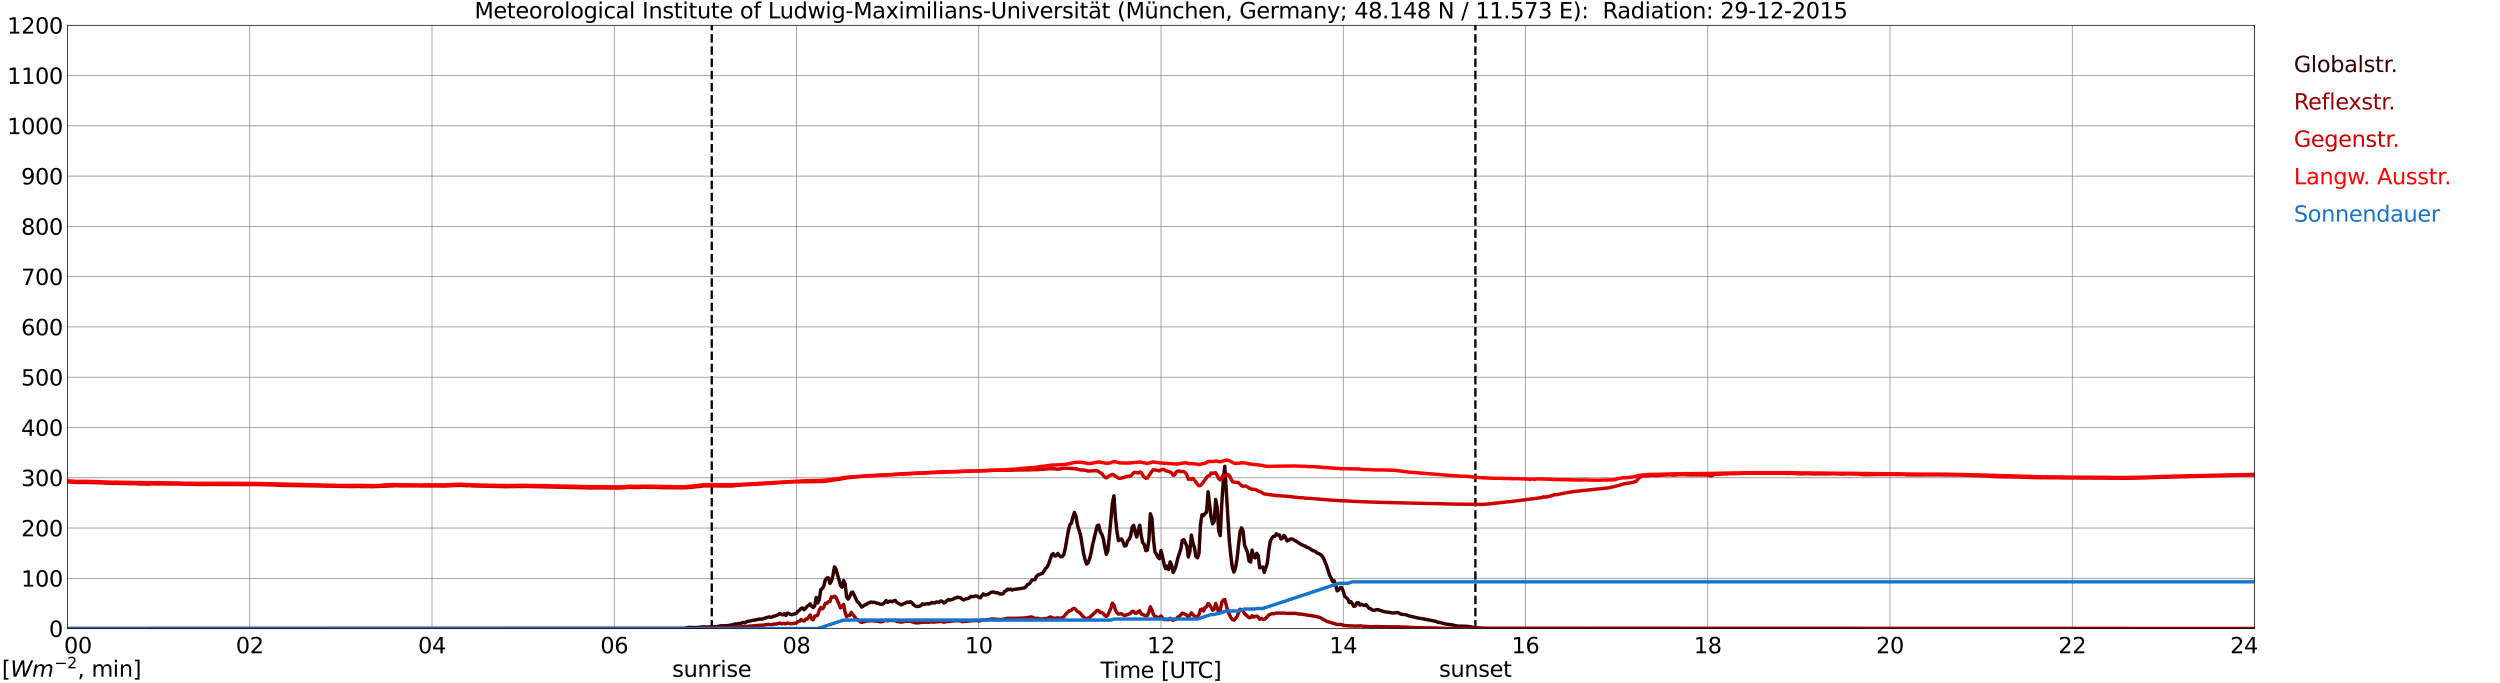 <?xml version="1.0" encoding="utf-8" standalone="no"?>
<!DOCTYPE svg PUBLIC "-//W3C//DTD SVG 1.1//EN"
  "http://www.w3.org/Graphics/SVG/1.1/DTD/svg11.dtd">
<svg xmlns:xlink="http://www.w3.org/1999/xlink" width="1085.4pt" height="296.64pt" viewBox="0 0 1085.4 296.64" xmlns="http://www.w3.org/2000/svg" version="1.1">
 <defs>
  <style type="text/css">*{stroke-linejoin: round; stroke-linecap: butt}</style>
 </defs>
 <g id="figure_1">
  <g id="patch_1">
   <path d="M 0 296.64 
L 1085.4 296.64 
L 1085.4 0 
L 0 0 
z
" style="fill: #ffffff"/>
  </g>
  <g id="axes_1">
   <g id="patch_2">
    <path d="M 29.306 272.909 
L 978.814 272.909 
L 978.814 10.976 
L 29.306 10.976 
z
" style="fill: #ffffff"/>
   </g>
   <g id="patch_3">
    <path d="M 978.814 272.909 
L 978.814 272.909 
L 978.814 10.976 
L 978.814 10.976 
z
" clip-path="url(#pf5a871e833)" style="fill: #d3d3d3; opacity: 0.25; stroke: #d3d3d3; stroke-linejoin: miter"/>
   </g>
   <g id="matplotlib.axis_1">
    <g id="xtick_1">
     <g id="line2d_1">
      <path d="M 29.306 272.909 
L 29.306 10.976 
" clip-path="url(#pf5a871e833)" style="fill: none; stroke: #808080; stroke-width: 0.3; stroke-linecap: square"/>
     </g>
     <g id="line2d_2"/>
     <g id="text_1">
      <!--    00 -->
      <g transform="translate(18.733 283.627) scale(0.095 -0.095)">
       <defs>
        <path id="DejaVuSans-20" transform="scale(0.016)"/>
        <path id="DejaVuSans-30" d="M 2034 4250 
Q 1547 4250 1301 3770 
Q 1056 3291 1056 2328 
Q 1056 1369 1301 889 
Q 1547 409 2034 409 
Q 2525 409 2770 889 
Q 3016 1369 3016 2328 
Q 3016 3291 2770 3770 
Q 2525 4250 2034 4250 
z
M 2034 4750 
Q 2819 4750 3233 4129 
Q 3647 3509 3647 2328 
Q 3647 1150 3233 529 
Q 2819 -91 2034 -91 
Q 1250 -91 836 529 
Q 422 1150 422 2328 
Q 422 3509 836 4129 
Q 1250 4750 2034 4750 
z
" transform="scale(0.016)"/>
       </defs>
       <use xlink:href="#DejaVuSans-20"/>
       <use xlink:href="#DejaVuSans-20" transform="translate(31.787 0)"/>
       <use xlink:href="#DejaVuSans-20" transform="translate(63.574 0)"/>
       <use xlink:href="#DejaVuSans-30" transform="translate(95.361 0)"/>
       <use xlink:href="#DejaVuSans-30" transform="translate(158.984 0)"/>
      </g>
     </g>
    </g>
    <g id="xtick_2">
     <g id="line2d_3">
      <path d="M 108.431 272.909 
L 108.431 10.976 
" clip-path="url(#pf5a871e833)" style="fill: none; stroke: #808080; stroke-width: 0.3; stroke-linecap: square"/>
     </g>
     <g id="line2d_4"/>
     <g id="text_2">
      <!-- 02 -->
      <g transform="translate(102.387 283.627) scale(0.095 -0.095)">
       <defs>
        <path id="DejaVuSans-32" d="M 1228 531 
L 3431 531 
L 3431 0 
L 469 0 
L 469 531 
Q 828 903 1448 1529 
Q 2069 2156 2228 2338 
Q 2531 2678 2651 2914 
Q 2772 3150 2772 3378 
Q 2772 3750 2511 3984 
Q 2250 4219 1831 4219 
Q 1534 4219 1204 4116 
Q 875 4013 500 3803 
L 500 4441 
Q 881 4594 1212 4672 
Q 1544 4750 1819 4750 
Q 2544 4750 2975 4387 
Q 3406 4025 3406 3419 
Q 3406 3131 3298 2873 
Q 3191 2616 2906 2266 
Q 2828 2175 2409 1742 
Q 1991 1309 1228 531 
z
" transform="scale(0.016)"/>
       </defs>
       <use xlink:href="#DejaVuSans-30"/>
       <use xlink:href="#DejaVuSans-32" transform="translate(63.623 0)"/>
      </g>
     </g>
    </g>
    <g id="xtick_3">
     <g id="line2d_5">
      <path d="M 187.557 272.909 
L 187.557 10.976 
" clip-path="url(#pf5a871e833)" style="fill: none; stroke: #808080; stroke-width: 0.3; stroke-linecap: square"/>
     </g>
     <g id="line2d_6"/>
     <g id="text_3">
      <!-- 04 -->
      <g transform="translate(181.513 283.627) scale(0.095 -0.095)">
       <defs>
        <path id="DejaVuSans-34" d="M 2419 4116 
L 825 1625 
L 2419 1625 
L 2419 4116 
z
M 2253 4666 
L 3047 4666 
L 3047 1625 
L 3713 1625 
L 3713 1100 
L 3047 1100 
L 3047 0 
L 2419 0 
L 2419 1100 
L 313 1100 
L 313 1709 
L 2253 4666 
z
" transform="scale(0.016)"/>
       </defs>
       <use xlink:href="#DejaVuSans-30"/>
       <use xlink:href="#DejaVuSans-34" transform="translate(63.623 0)"/>
      </g>
     </g>
    </g>
    <g id="xtick_4">
     <g id="line2d_7">
      <path d="M 266.683 272.909 
L 266.683 10.976 
" clip-path="url(#pf5a871e833)" style="fill: none; stroke: #808080; stroke-width: 0.3; stroke-linecap: square"/>
     </g>
     <g id="line2d_8"/>
     <g id="text_4">
      <!-- 06 -->
      <g transform="translate(260.638 283.627) scale(0.095 -0.095)">
       <defs>
        <path id="DejaVuSans-36" d="M 2113 2584 
Q 1688 2584 1439 2293 
Q 1191 2003 1191 1497 
Q 1191 994 1439 701 
Q 1688 409 2113 409 
Q 2538 409 2786 701 
Q 3034 994 3034 1497 
Q 3034 2003 2786 2293 
Q 2538 2584 2113 2584 
z
M 3366 4563 
L 3366 3988 
Q 3128 4100 2886 4159 
Q 2644 4219 2406 4219 
Q 1781 4219 1451 3797 
Q 1122 3375 1075 2522 
Q 1259 2794 1537 2939 
Q 1816 3084 2150 3084 
Q 2853 3084 3261 2657 
Q 3669 2231 3669 1497 
Q 3669 778 3244 343 
Q 2819 -91 2113 -91 
Q 1303 -91 875 529 
Q 447 1150 447 2328 
Q 447 3434 972 4092 
Q 1497 4750 2381 4750 
Q 2619 4750 2861 4703 
Q 3103 4656 3366 4563 
z
" transform="scale(0.016)"/>
       </defs>
       <use xlink:href="#DejaVuSans-30"/>
       <use xlink:href="#DejaVuSans-36" transform="translate(63.623 0)"/>
      </g>
     </g>
    </g>
    <g id="xtick_5">
     <g id="line2d_9">
      <path d="M 345.808 272.909 
L 345.808 10.976 
" clip-path="url(#pf5a871e833)" style="fill: none; stroke: #808080; stroke-width: 0.3; stroke-linecap: square"/>
     </g>
     <g id="line2d_10"/>
     <g id="text_5">
      <!-- 08 -->
      <g transform="translate(339.764 283.627) scale(0.095 -0.095)">
       <defs>
        <path id="DejaVuSans-38" d="M 2034 2216 
Q 1584 2216 1326 1975 
Q 1069 1734 1069 1313 
Q 1069 891 1326 650 
Q 1584 409 2034 409 
Q 2484 409 2743 651 
Q 3003 894 3003 1313 
Q 3003 1734 2745 1975 
Q 2488 2216 2034 2216 
z
M 1403 2484 
Q 997 2584 770 2862 
Q 544 3141 544 3541 
Q 544 4100 942 4425 
Q 1341 4750 2034 4750 
Q 2731 4750 3128 4425 
Q 3525 4100 3525 3541 
Q 3525 3141 3298 2862 
Q 3072 2584 2669 2484 
Q 3125 2378 3379 2068 
Q 3634 1759 3634 1313 
Q 3634 634 3220 271 
Q 2806 -91 2034 -91 
Q 1263 -91 848 271 
Q 434 634 434 1313 
Q 434 1759 690 2068 
Q 947 2378 1403 2484 
z
M 1172 3481 
Q 1172 3119 1398 2916 
Q 1625 2713 2034 2713 
Q 2441 2713 2670 2916 
Q 2900 3119 2900 3481 
Q 2900 3844 2670 4047 
Q 2441 4250 2034 4250 
Q 1625 4250 1398 4047 
Q 1172 3844 1172 3481 
z
" transform="scale(0.016)"/>
       </defs>
       <use xlink:href="#DejaVuSans-30"/>
       <use xlink:href="#DejaVuSans-38" transform="translate(63.623 0)"/>
      </g>
     </g>
    </g>
    <g id="xtick_6">
     <g id="line2d_11">
      <path d="M 424.934 272.909 
L 424.934 10.976 
" clip-path="url(#pf5a871e833)" style="fill: none; stroke: #808080; stroke-width: 0.3; stroke-linecap: square"/>
     </g>
     <g id="line2d_12"/>
     <g id="text_6">
      <!-- 10 -->
      <g transform="translate(418.89 283.627) scale(0.095 -0.095)">
       <defs>
        <path id="DejaVuSans-31" d="M 794 531 
L 1825 531 
L 1825 4091 
L 703 3866 
L 703 4441 
L 1819 4666 
L 2450 4666 
L 2450 531 
L 3481 531 
L 3481 0 
L 794 0 
L 794 531 
z
" transform="scale(0.016)"/>
       </defs>
       <use xlink:href="#DejaVuSans-31"/>
       <use xlink:href="#DejaVuSans-30" transform="translate(63.623 0)"/>
      </g>
     </g>
    </g>
    <g id="xtick_7">
     <g id="line2d_13">
      <path d="M 504.06 272.909 
L 504.06 10.976 
" clip-path="url(#pf5a871e833)" style="fill: none; stroke: #808080; stroke-width: 0.3; stroke-linecap: square"/>
     </g>
     <g id="line2d_14"/>
     <g id="text_7">
      <!-- 12 -->
      <g transform="translate(498.015 283.627) scale(0.095 -0.095)">
       <use xlink:href="#DejaVuSans-31"/>
       <use xlink:href="#DejaVuSans-32" transform="translate(63.623 0)"/>
      </g>
     </g>
    </g>
    <g id="xtick_8">
     <g id="line2d_15">
      <path d="M 583.185 272.909 
L 583.185 10.976 
" clip-path="url(#pf5a871e833)" style="fill: none; stroke: #808080; stroke-width: 0.3; stroke-linecap: square"/>
     </g>
     <g id="line2d_16"/>
     <g id="text_8">
      <!-- 14 -->
      <g transform="translate(577.141 283.627) scale(0.095 -0.095)">
       <use xlink:href="#DejaVuSans-31"/>
       <use xlink:href="#DejaVuSans-34" transform="translate(63.623 0)"/>
      </g>
     </g>
    </g>
    <g id="xtick_9">
     <g id="line2d_17">
      <path d="M 662.311 272.909 
L 662.311 10.976 
" clip-path="url(#pf5a871e833)" style="fill: none; stroke: #808080; stroke-width: 0.3; stroke-linecap: square"/>
     </g>
     <g id="line2d_18"/>
     <g id="text_9">
      <!-- 16 -->
      <g transform="translate(656.267 283.627) scale(0.095 -0.095)">
       <use xlink:href="#DejaVuSans-31"/>
       <use xlink:href="#DejaVuSans-36" transform="translate(63.623 0)"/>
      </g>
     </g>
    </g>
    <g id="xtick_10">
     <g id="line2d_19">
      <path d="M 741.437 272.909 
L 741.437 10.976 
" clip-path="url(#pf5a871e833)" style="fill: none; stroke: #808080; stroke-width: 0.3; stroke-linecap: square"/>
     </g>
     <g id="line2d_20"/>
     <g id="text_10">
      <!-- 18 -->
      <g transform="translate(735.392 283.627) scale(0.095 -0.095)">
       <use xlink:href="#DejaVuSans-31"/>
       <use xlink:href="#DejaVuSans-38" transform="translate(63.623 0)"/>
      </g>
     </g>
    </g>
    <g id="xtick_11">
     <g id="line2d_21">
      <path d="M 820.562 272.909 
L 820.562 10.976 
" clip-path="url(#pf5a871e833)" style="fill: none; stroke: #808080; stroke-width: 0.3; stroke-linecap: square"/>
     </g>
     <g id="line2d_22"/>
     <g id="text_11">
      <!-- 20 -->
      <g transform="translate(814.518 283.627) scale(0.095 -0.095)">
       <use xlink:href="#DejaVuSans-32"/>
       <use xlink:href="#DejaVuSans-30" transform="translate(63.623 0)"/>
      </g>
     </g>
    </g>
    <g id="xtick_12">
     <g id="line2d_23">
      <path d="M 899.688 272.909 
L 899.688 10.976 
" clip-path="url(#pf5a871e833)" style="fill: none; stroke: #808080; stroke-width: 0.3; stroke-linecap: square"/>
     </g>
     <g id="line2d_24"/>
     <g id="text_12">
      <!-- 22 -->
      <g transform="translate(893.644 283.627) scale(0.095 -0.095)">
       <use xlink:href="#DejaVuSans-32"/>
       <use xlink:href="#DejaVuSans-32" transform="translate(63.623 0)"/>
      </g>
     </g>
    </g>
    <g id="xtick_13">
     <g id="line2d_25">
      <path d="M 978.814 272.909 
L 978.814 10.976 
" clip-path="url(#pf5a871e833)" style="fill: none; stroke: #808080; stroke-width: 0.3; stroke-linecap: square"/>
     </g>
     <g id="line2d_26"/>
     <g id="text_13">
      <!-- 24    -->
      <g transform="translate(968.241 283.627) scale(0.095 -0.095)">
       <use xlink:href="#DejaVuSans-32"/>
       <use xlink:href="#DejaVuSans-34" transform="translate(63.623 0)"/>
       <use xlink:href="#DejaVuSans-20" transform="translate(127.246 0)"/>
       <use xlink:href="#DejaVuSans-20" transform="translate(159.033 0)"/>
       <use xlink:href="#DejaVuSans-20" transform="translate(190.82 0)"/>
      </g>
     </g>
    </g>
    <g id="text_14">
     <!-- Time [UTC] -->
     <g transform="translate(477.806 294.322) scale(0.095 -0.095)">
      <defs>
       <path id="DejaVuSans-54" d="M -19 4666 
L 3928 4666 
L 3928 4134 
L 2272 4134 
L 2272 0 
L 1638 0 
L 1638 4134 
L -19 4134 
L -19 4666 
z
" transform="scale(0.016)"/>
       <path id="DejaVuSans-69" d="M 603 3500 
L 1178 3500 
L 1178 0 
L 603 0 
L 603 3500 
z
M 603 4863 
L 1178 4863 
L 1178 4134 
L 603 4134 
L 603 4863 
z
" transform="scale(0.016)"/>
       <path id="DejaVuSans-6d" d="M 3328 2828 
Q 3544 3216 3844 3400 
Q 4144 3584 4550 3584 
Q 5097 3584 5394 3201 
Q 5691 2819 5691 2113 
L 5691 0 
L 5113 0 
L 5113 2094 
Q 5113 2597 4934 2840 
Q 4756 3084 4391 3084 
Q 3944 3084 3684 2787 
Q 3425 2491 3425 1978 
L 3425 0 
L 2847 0 
L 2847 2094 
Q 2847 2600 2669 2842 
Q 2491 3084 2119 3084 
Q 1678 3084 1418 2786 
Q 1159 2488 1159 1978 
L 1159 0 
L 581 0 
L 581 3500 
L 1159 3500 
L 1159 2956 
Q 1356 3278 1631 3431 
Q 1906 3584 2284 3584 
Q 2666 3584 2933 3390 
Q 3200 3197 3328 2828 
z
" transform="scale(0.016)"/>
       <path id="DejaVuSans-65" d="M 3597 1894 
L 3597 1613 
L 953 1613 
Q 991 1019 1311 708 
Q 1631 397 2203 397 
Q 2534 397 2845 478 
Q 3156 559 3463 722 
L 3463 178 
Q 3153 47 2828 -22 
Q 2503 -91 2169 -91 
Q 1331 -91 842 396 
Q 353 884 353 1716 
Q 353 2575 817 3079 
Q 1281 3584 2069 3584 
Q 2775 3584 3186 3129 
Q 3597 2675 3597 1894 
z
M 3022 2063 
Q 3016 2534 2758 2815 
Q 2500 3097 2075 3097 
Q 1594 3097 1305 2825 
Q 1016 2553 972 2059 
L 3022 2063 
z
" transform="scale(0.016)"/>
       <path id="DejaVuSans-5b" d="M 550 4863 
L 1875 4863 
L 1875 4416 
L 1125 4416 
L 1125 -397 
L 1875 -397 
L 1875 -844 
L 550 -844 
L 550 4863 
z
" transform="scale(0.016)"/>
       <path id="DejaVuSans-55" d="M 556 4666 
L 1191 4666 
L 1191 1831 
Q 1191 1081 1462 751 
Q 1734 422 2344 422 
Q 2950 422 3222 751 
Q 3494 1081 3494 1831 
L 3494 4666 
L 4128 4666 
L 4128 1753 
Q 4128 841 3676 375 
Q 3225 -91 2344 -91 
Q 1459 -91 1007 375 
Q 556 841 556 1753 
L 556 4666 
z
" transform="scale(0.016)"/>
       <path id="DejaVuSans-43" d="M 4122 4306 
L 4122 3641 
Q 3803 3938 3442 4084 
Q 3081 4231 2675 4231 
Q 1875 4231 1450 3742 
Q 1025 3253 1025 2328 
Q 1025 1406 1450 917 
Q 1875 428 2675 428 
Q 3081 428 3442 575 
Q 3803 722 4122 1019 
L 4122 359 
Q 3791 134 3420 21 
Q 3050 -91 2638 -91 
Q 1578 -91 968 557 
Q 359 1206 359 2328 
Q 359 3453 968 4101 
Q 1578 4750 2638 4750 
Q 3056 4750 3426 4639 
Q 3797 4528 4122 4306 
z
" transform="scale(0.016)"/>
       <path id="DejaVuSans-5d" d="M 1947 4863 
L 1947 -844 
L 622 -844 
L 622 -397 
L 1369 -397 
L 1369 4416 
L 622 4416 
L 622 4863 
L 1947 4863 
z
" transform="scale(0.016)"/>
      </defs>
      <use xlink:href="#DejaVuSans-54"/>
      <use xlink:href="#DejaVuSans-69" transform="translate(57.959 0)"/>
      <use xlink:href="#DejaVuSans-6d" transform="translate(85.742 0)"/>
      <use xlink:href="#DejaVuSans-65" transform="translate(183.154 0)"/>
      <use xlink:href="#DejaVuSans-20" transform="translate(244.678 0)"/>
      <use xlink:href="#DejaVuSans-5b" transform="translate(276.465 0)"/>
      <use xlink:href="#DejaVuSans-55" transform="translate(315.479 0)"/>
      <use xlink:href="#DejaVuSans-54" transform="translate(388.672 0)"/>
      <use xlink:href="#DejaVuSans-43" transform="translate(443.881 0)"/>
      <use xlink:href="#DejaVuSans-5d" transform="translate(513.705 0)"/>
     </g>
    </g>
   </g>
   <g id="matplotlib.axis_2">
    <g id="ytick_1">
     <g id="line2d_27">
      <path d="M 29.306 272.909 
L 978.814 272.909 
" clip-path="url(#pf5a871e833)" style="fill: none; stroke: #808080; stroke-width: 0.3; stroke-linecap: square"/>
     </g>
     <g id="line2d_28"/>
     <g id="text_15">
      <!-- 0 -->
      <g transform="translate(21.261 276.518) scale(0.095 -0.095)">
       <use xlink:href="#DejaVuSans-30"/>
      </g>
     </g>
    </g>
    <g id="ytick_2">
     <g id="line2d_29">
      <path d="M 29.306 251.081 
L 978.814 251.081 
" clip-path="url(#pf5a871e833)" style="fill: none; stroke: #808080; stroke-width: 0.3; stroke-linecap: square"/>
     </g>
     <g id="line2d_30"/>
     <g id="text_16">
      <!-- 100 -->
      <g transform="translate(9.173 254.69) scale(0.095 -0.095)">
       <use xlink:href="#DejaVuSans-31"/>
       <use xlink:href="#DejaVuSans-30" transform="translate(63.623 0)"/>
       <use xlink:href="#DejaVuSans-30" transform="translate(127.246 0)"/>
      </g>
     </g>
    </g>
    <g id="ytick_3">
     <g id="line2d_31">
      <path d="M 29.306 229.253 
L 978.814 229.253 
" clip-path="url(#pf5a871e833)" style="fill: none; stroke: #808080; stroke-width: 0.3; stroke-linecap: square"/>
     </g>
     <g id="line2d_32"/>
     <g id="text_17">
      <!-- 200 -->
      <g transform="translate(9.173 232.863) scale(0.095 -0.095)">
       <use xlink:href="#DejaVuSans-32"/>
       <use xlink:href="#DejaVuSans-30" transform="translate(63.623 0)"/>
       <use xlink:href="#DejaVuSans-30" transform="translate(127.246 0)"/>
      </g>
     </g>
    </g>
    <g id="ytick_4">
     <g id="line2d_33">
      <path d="M 29.306 207.426 
L 978.814 207.426 
" clip-path="url(#pf5a871e833)" style="fill: none; stroke: #808080; stroke-width: 0.3; stroke-linecap: square"/>
     </g>
     <g id="line2d_34"/>
     <g id="text_18">
      <!-- 300 -->
      <g transform="translate(9.173 211.035) scale(0.095 -0.095)">
       <defs>
        <path id="DejaVuSans-33" d="M 2597 2516 
Q 3050 2419 3304 2112 
Q 3559 1806 3559 1356 
Q 3559 666 3084 287 
Q 2609 -91 1734 -91 
Q 1441 -91 1130 -33 
Q 819 25 488 141 
L 488 750 
Q 750 597 1062 519 
Q 1375 441 1716 441 
Q 2309 441 2620 675 
Q 2931 909 2931 1356 
Q 2931 1769 2642 2001 
Q 2353 2234 1838 2234 
L 1294 2234 
L 1294 2753 
L 1863 2753 
Q 2328 2753 2575 2939 
Q 2822 3125 2822 3475 
Q 2822 3834 2567 4026 
Q 2313 4219 1838 4219 
Q 1578 4219 1281 4162 
Q 984 4106 628 3988 
L 628 4550 
Q 988 4650 1302 4700 
Q 1616 4750 1894 4750 
Q 2613 4750 3031 4423 
Q 3450 4097 3450 3541 
Q 3450 3153 3228 2886 
Q 3006 2619 2597 2516 
z
" transform="scale(0.016)"/>
       </defs>
       <use xlink:href="#DejaVuSans-33"/>
       <use xlink:href="#DejaVuSans-30" transform="translate(63.623 0)"/>
       <use xlink:href="#DejaVuSans-30" transform="translate(127.246 0)"/>
      </g>
     </g>
    </g>
    <g id="ytick_5">
     <g id="line2d_35">
      <path d="M 29.306 185.598 
L 978.814 185.598 
" clip-path="url(#pf5a871e833)" style="fill: none; stroke: #808080; stroke-width: 0.3; stroke-linecap: square"/>
     </g>
     <g id="line2d_36"/>
     <g id="text_19">
      <!-- 400 -->
      <g transform="translate(9.173 189.207) scale(0.095 -0.095)">
       <use xlink:href="#DejaVuSans-34"/>
       <use xlink:href="#DejaVuSans-30" transform="translate(63.623 0)"/>
       <use xlink:href="#DejaVuSans-30" transform="translate(127.246 0)"/>
      </g>
     </g>
    </g>
    <g id="ytick_6">
     <g id="line2d_37">
      <path d="M 29.306 163.77 
L 978.814 163.77 
" clip-path="url(#pf5a871e833)" style="fill: none; stroke: #808080; stroke-width: 0.3; stroke-linecap: square"/>
     </g>
     <g id="line2d_38"/>
     <g id="text_20">
      <!-- 500 -->
      <g transform="translate(9.173 167.379) scale(0.095 -0.095)">
       <defs>
        <path id="DejaVuSans-35" d="M 691 4666 
L 3169 4666 
L 3169 4134 
L 1269 4134 
L 1269 2991 
Q 1406 3038 1543 3061 
Q 1681 3084 1819 3084 
Q 2600 3084 3056 2656 
Q 3513 2228 3513 1497 
Q 3513 744 3044 326 
Q 2575 -91 1722 -91 
Q 1428 -91 1123 -41 
Q 819 9 494 109 
L 494 744 
Q 775 591 1075 516 
Q 1375 441 1709 441 
Q 2250 441 2565 725 
Q 2881 1009 2881 1497 
Q 2881 1984 2565 2268 
Q 2250 2553 1709 2553 
Q 1456 2553 1204 2497 
Q 953 2441 691 2322 
L 691 4666 
z
" transform="scale(0.016)"/>
       </defs>
       <use xlink:href="#DejaVuSans-35"/>
       <use xlink:href="#DejaVuSans-30" transform="translate(63.623 0)"/>
       <use xlink:href="#DejaVuSans-30" transform="translate(127.246 0)"/>
      </g>
     </g>
    </g>
    <g id="ytick_7">
     <g id="line2d_39">
      <path d="M 29.306 141.942 
L 978.814 141.942 
" clip-path="url(#pf5a871e833)" style="fill: none; stroke: #808080; stroke-width: 0.3; stroke-linecap: square"/>
     </g>
     <g id="line2d_40"/>
     <g id="text_21">
      <!-- 600 -->
      <g transform="translate(9.173 145.551) scale(0.095 -0.095)">
       <use xlink:href="#DejaVuSans-36"/>
       <use xlink:href="#DejaVuSans-30" transform="translate(63.623 0)"/>
       <use xlink:href="#DejaVuSans-30" transform="translate(127.246 0)"/>
      </g>
     </g>
    </g>
    <g id="ytick_8">
     <g id="line2d_41">
      <path d="M 29.306 120.114 
L 978.814 120.114 
" clip-path="url(#pf5a871e833)" style="fill: none; stroke: #808080; stroke-width: 0.3; stroke-linecap: square"/>
     </g>
     <g id="line2d_42"/>
     <g id="text_22">
      <!-- 700 -->
      <g transform="translate(9.173 123.724) scale(0.095 -0.095)">
       <defs>
        <path id="DejaVuSans-37" d="M 525 4666 
L 3525 4666 
L 3525 4397 
L 1831 0 
L 1172 0 
L 2766 4134 
L 525 4134 
L 525 4666 
z
" transform="scale(0.016)"/>
       </defs>
       <use xlink:href="#DejaVuSans-37"/>
       <use xlink:href="#DejaVuSans-30" transform="translate(63.623 0)"/>
       <use xlink:href="#DejaVuSans-30" transform="translate(127.246 0)"/>
      </g>
     </g>
    </g>
    <g id="ytick_9">
     <g id="line2d_43">
      <path d="M 29.306 98.287 
L 978.814 98.287 
" clip-path="url(#pf5a871e833)" style="fill: none; stroke: #808080; stroke-width: 0.3; stroke-linecap: square"/>
     </g>
     <g id="line2d_44"/>
     <g id="text_23">
      <!-- 800 -->
      <g transform="translate(9.173 101.896) scale(0.095 -0.095)">
       <use xlink:href="#DejaVuSans-38"/>
       <use xlink:href="#DejaVuSans-30" transform="translate(63.623 0)"/>
       <use xlink:href="#DejaVuSans-30" transform="translate(127.246 0)"/>
      </g>
     </g>
    </g>
    <g id="ytick_10">
     <g id="line2d_45">
      <path d="M 29.306 76.459 
L 978.814 76.459 
" clip-path="url(#pf5a871e833)" style="fill: none; stroke: #808080; stroke-width: 0.3; stroke-linecap: square"/>
     </g>
     <g id="line2d_46"/>
     <g id="text_24">
      <!-- 900 -->
      <g transform="translate(9.173 80.068) scale(0.095 -0.095)">
       <defs>
        <path id="DejaVuSans-39" d="M 703 97 
L 703 672 
Q 941 559 1184 500 
Q 1428 441 1663 441 
Q 2288 441 2617 861 
Q 2947 1281 2994 2138 
Q 2813 1869 2534 1725 
Q 2256 1581 1919 1581 
Q 1219 1581 811 2004 
Q 403 2428 403 3163 
Q 403 3881 828 4315 
Q 1253 4750 1959 4750 
Q 2769 4750 3195 4129 
Q 3622 3509 3622 2328 
Q 3622 1225 3098 567 
Q 2575 -91 1691 -91 
Q 1453 -91 1209 -44 
Q 966 3 703 97 
z
M 1959 2075 
Q 2384 2075 2632 2365 
Q 2881 2656 2881 3163 
Q 2881 3666 2632 3958 
Q 2384 4250 1959 4250 
Q 1534 4250 1286 3958 
Q 1038 3666 1038 3163 
Q 1038 2656 1286 2365 
Q 1534 2075 1959 2075 
z
" transform="scale(0.016)"/>
       </defs>
       <use xlink:href="#DejaVuSans-39"/>
       <use xlink:href="#DejaVuSans-30" transform="translate(63.623 0)"/>
       <use xlink:href="#DejaVuSans-30" transform="translate(127.246 0)"/>
      </g>
     </g>
    </g>
    <g id="ytick_11">
     <g id="line2d_47">
      <path d="M 29.306 54.631 
L 978.814 54.631 
" clip-path="url(#pf5a871e833)" style="fill: none; stroke: #808080; stroke-width: 0.3; stroke-linecap: square"/>
     </g>
     <g id="line2d_48"/>
     <g id="text_25">
      <!-- 1000 -->
      <g transform="translate(3.128 58.24) scale(0.095 -0.095)">
       <use xlink:href="#DejaVuSans-31"/>
       <use xlink:href="#DejaVuSans-30" transform="translate(63.623 0)"/>
       <use xlink:href="#DejaVuSans-30" transform="translate(127.246 0)"/>
       <use xlink:href="#DejaVuSans-30" transform="translate(190.869 0)"/>
      </g>
     </g>
    </g>
    <g id="ytick_12">
     <g id="line2d_49">
      <path d="M 29.306 32.803 
L 978.814 32.803 
" clip-path="url(#pf5a871e833)" style="fill: none; stroke: #808080; stroke-width: 0.3; stroke-linecap: square"/>
     </g>
     <g id="line2d_50"/>
     <g id="text_26">
      <!-- 1100 -->
      <g transform="translate(3.128 36.413) scale(0.095 -0.095)">
       <use xlink:href="#DejaVuSans-31"/>
       <use xlink:href="#DejaVuSans-31" transform="translate(63.623 0)"/>
       <use xlink:href="#DejaVuSans-30" transform="translate(127.246 0)"/>
       <use xlink:href="#DejaVuSans-30" transform="translate(190.869 0)"/>
      </g>
     </g>
    </g>
    <g id="ytick_13">
     <g id="line2d_51">
      <path d="M 29.306 10.976 
L 978.814 10.976 
" clip-path="url(#pf5a871e833)" style="fill: none; stroke: #808080; stroke-width: 0.3; stroke-linecap: square"/>
     </g>
     <g id="line2d_52"/>
     <g id="text_27">
      <!-- 1200 -->
      <g transform="translate(3.128 14.585) scale(0.095 -0.095)">
       <use xlink:href="#DejaVuSans-31"/>
       <use xlink:href="#DejaVuSans-32" transform="translate(63.623 0)"/>
       <use xlink:href="#DejaVuSans-30" transform="translate(127.246 0)"/>
       <use xlink:href="#DejaVuSans-30" transform="translate(190.869 0)"/>
      </g>
     </g>
    </g>
   </g>
   <g id="line2d_53">
    <path d="M 309.015 272.909 
L 309.015 10.976 
" clip-path="url(#pf5a871e833)" style="fill: none; stroke-dasharray: 3.7,1.6; stroke-dashoffset: 0; stroke: #000000"/>
   </g>
   <g id="line2d_54">
    <path d="M 640.552 272.909 
L 640.552 10.976 
" clip-path="url(#pf5a871e833)" style="fill: none; stroke-dasharray: 3.7,1.6; stroke-dashoffset: 0; stroke: #000000"/>
   </g>
   <g id="line2d_55">
    <path d="M 29.306 272.909 
L 297.014 272.808 
L 298.992 272.4 
L 302.289 272.479 
L 305.586 272.149 
L 306.905 272.245 
L 310.202 272.053 
L 310.861 272.11 
L 312.18 271.879 
L 312.839 271.704 
L 315.477 271.684 
L 316.136 271.549 
L 316.796 271.529 
L 319.433 270.85 
L 320.093 270.87 
L 320.752 270.695 
L 321.411 270.89 
L 322.071 270.388 
L 322.73 270.233 
L 323.39 270.484 
L 324.049 269.98 
L 324.708 269.748 
L 325.368 269.689 
L 326.686 269.303 
L 327.346 269.283 
L 329.983 268.72 
L 330.643 268.858 
L 332.621 268.198 
L 333.94 267.829 
L 334.599 267.984 
L 335.258 267.888 
L 335.918 267.5 
L 336.577 267.404 
L 337.896 266.863 
L 338.555 266.319 
L 339.874 266.959 
L 340.533 266.398 
L 341.193 267.21 
L 341.852 266.243 
L 342.512 266.398 
L 343.171 266.764 
L 343.83 266.88 
L 345.808 266.223 
L 346.468 265.369 
L 347.127 264.983 
L 347.787 264.149 
L 348.446 263.957 
L 349.105 264.732 
L 349.765 264.073 
L 350.424 263.239 
L 351.083 262.813 
L 351.743 262.154 
L 352.402 263.219 
L 353.062 263.783 
L 353.721 263.047 
L 354.38 259.367 
L 355.04 261.768 
L 355.699 260.297 
L 356.359 255.977 
L 357.018 255.551 
L 357.677 254.427 
L 358.337 251.601 
L 358.996 250.941 
L 359.655 250.882 
L 360.315 253.286 
L 360.974 252.316 
L 361.634 249.857 
L 362.293 246.08 
L 362.952 247.126 
L 364.93 254.213 
L 365.59 254.951 
L 366.249 252.026 
L 366.909 253.382 
L 367.568 259.153 
L 368.227 260.102 
L 368.887 259.037 
L 369.546 257.352 
L 370.206 257.042 
L 372.184 261.207 
L 372.843 261.748 
L 374.162 263.569 
L 375.481 262.619 
L 376.14 262.484 
L 376.799 261.807 
L 377.459 261.729 
L 378.118 261.342 
L 378.777 261.534 
L 379.437 261.458 
L 380.756 261.864 
L 382.734 262.407 
L 383.393 262.194 
L 384.053 261.554 
L 384.712 260.722 
L 385.371 261.534 
L 386.031 261.109 
L 386.69 260.973 
L 387.349 261.264 
L 388.009 260.838 
L 388.668 260.683 
L 389.328 261.458 
L 389.987 261.943 
L 391.306 262.602 
L 393.943 261.382 
L 394.603 261.554 
L 395.262 261.207 
L 395.921 261.689 
L 396.581 262.504 
L 397.24 263.008 
L 397.899 263.298 
L 399.218 263.239 
L 399.878 262.794 
L 400.537 262.137 
L 401.196 262.388 
L 402.515 262.078 
L 403.175 262.194 
L 403.834 262.078 
L 404.493 261.574 
L 405.153 261.768 
L 405.812 261.788 
L 406.471 261.362 
L 407.79 261.438 
L 408.45 260.897 
L 409.109 261.089 
L 409.768 261.768 
L 410.428 261.478 
L 411.087 260.799 
L 411.746 260.297 
L 412.406 260.528 
L 413.725 260.179 
L 414.384 259.714 
L 415.043 259.598 
L 415.703 259.232 
L 416.362 259.443 
L 417.022 259.483 
L 417.681 260.102 
L 418.34 260.489 
L 419 260.083 
L 420.318 259.832 
L 420.978 259.463 
L 421.637 258.902 
L 422.297 259.094 
L 423.615 258.708 
L 424.275 258.863 
L 424.934 259.328 
L 425.593 259.522 
L 426.912 257.856 
L 427.572 258.339 
L 428.89 258.088 
L 430.209 257.217 
L 430.869 257.023 
L 431.528 257.042 
L 432.187 257.352 
L 432.847 257.352 
L 433.506 257.527 
L 434.165 257.913 
L 435.484 257.817 
L 436.144 256.809 
L 436.803 256.462 
L 437.462 255.783 
L 438.122 256.016 
L 438.781 255.802 
L 439.44 256.191 
L 440.1 255.918 
L 442.737 255.588 
L 444.056 255.318 
L 444.716 255.279 
L 445.375 254.796 
L 446.034 253.847 
L 446.694 253.613 
L 447.353 252.936 
L 448.012 251.812 
L 449.331 251.638 
L 449.991 250.243 
L 450.65 249.643 
L 451.969 249.141 
L 452.628 248.887 
L 453.287 247.94 
L 453.947 246.757 
L 454.606 246.235 
L 455.266 244.937 
L 456.584 240.929 
L 457.244 240.327 
L 457.903 241.392 
L 458.563 241.335 
L 459.222 240.289 
L 459.881 241.101 
L 460.541 241.721 
L 461.2 241.645 
L 461.859 240.791 
L 462.519 238.004 
L 463.838 230.41 
L 464.497 227.797 
L 465.156 227.158 
L 465.816 224.484 
L 466.475 222.469 
L 467.134 224.137 
L 467.794 227.97 
L 469.113 232.27 
L 470.431 240.25 
L 471.091 243 
L 471.75 244.88 
L 472.409 244.356 
L 473.069 242.535 
L 473.728 239.94 
L 474.388 236.415 
L 476.366 228.26 
L 477.025 227.97 
L 477.685 230.895 
L 478.344 231.94 
L 479.003 233.8 
L 479.663 237.559 
L 480.322 240.656 
L 480.981 239.03 
L 481.641 232.735 
L 482.96 218.558 
L 483.619 215.266 
L 484.278 224.698 
L 484.938 230.799 
L 485.597 234.691 
L 486.916 233.975 
L 487.575 235.291 
L 488.235 237.055 
L 488.894 236.841 
L 489.553 234.924 
L 490.213 234.13 
L 490.872 232.754 
L 491.532 228.9 
L 492.191 228.088 
L 492.85 231.069 
L 493.51 233.16 
L 494.169 230.238 
L 494.828 228.029 
L 495.488 232.678 
L 496.147 235.679 
L 496.807 236.339 
L 497.466 239.069 
L 498.125 238.816 
L 498.785 234.42 
L 499.444 223.052 
L 500.103 224.988 
L 500.763 233.975 
L 501.422 239.65 
L 502.082 240.599 
L 502.741 241.974 
L 503.4 242.575 
L 504.06 239.03 
L 504.719 241.665 
L 505.379 244.897 
L 506.038 246.855 
L 506.697 245.751 
L 507.357 247.3 
L 508.016 243.95 
L 508.675 245.382 
L 509.335 248.54 
L 509.994 247.32 
L 510.654 245.401 
L 511.313 242.457 
L 512.632 238.486 
L 513.291 234.614 
L 513.95 234.304 
L 515.269 237.055 
L 515.929 241.82 
L 516.588 239.456 
L 517.247 232.309 
L 517.907 235.66 
L 518.566 237.77 
L 519.226 241.586 
L 519.885 242.167 
L 520.544 240.346 
L 521.204 227.719 
L 521.863 223.458 
L 522.522 223.844 
L 523.182 222.917 
L 523.841 222.314 
L 524.501 213.522 
L 525.819 224.639 
L 526.479 227.409 
L 527.138 226.479 
L 527.797 216.833 
L 528.457 220.398 
L 529.116 230.393 
L 529.776 232.56 
L 530.435 218.752 
L 531.094 209.106 
L 531.754 202.482 
L 533.732 235.059 
L 534.391 241.355 
L 535.051 246.41 
L 535.71 248.385 
L 536.369 246.681 
L 537.029 242.961 
L 538.348 231.01 
L 539.007 229.173 
L 539.666 230.393 
L 540.326 236.666 
L 541.644 239.824 
L 542.304 243.561 
L 542.963 244.026 
L 543.623 238.836 
L 544.282 241.78 
L 544.941 242.226 
L 545.601 240.25 
L 546.26 241.219 
L 546.919 246.486 
L 548.238 246.137 
L 548.898 248.521 
L 550.216 244.452 
L 550.876 238.855 
L 551.535 234.808 
L 552.195 233.625 
L 552.854 232.87 
L 553.513 232.85 
L 554.173 231.748 
L 554.832 232.29 
L 555.491 232.25 
L 556.151 234.014 
L 556.81 233.684 
L 557.47 232.444 
L 558.129 233.335 
L 558.788 234.865 
L 559.448 234.555 
L 560.107 234.071 
L 560.766 233.955 
L 561.426 234.189 
L 564.723 236.24 
L 565.382 236.609 
L 566.701 237.113 
L 567.36 237.615 
L 568.02 237.77 
L 568.679 238.159 
L 569.998 239.106 
L 570.657 239.165 
L 571.317 239.611 
L 571.976 240.211 
L 572.635 240.385 
L 573.295 240.791 
L 573.954 241.374 
L 574.613 242.361 
L 575.932 245.537 
L 577.251 249.741 
L 577.91 250.902 
L 578.57 252.491 
L 579.229 252.162 
L 579.889 253.923 
L 580.548 256.538 
L 581.207 256.112 
L 581.867 255.124 
L 582.526 255.086 
L 583.185 256.752 
L 583.845 258.902 
L 585.164 260.083 
L 585.823 261.633 
L 586.482 261.187 
L 587.142 262.058 
L 587.801 263.259 
L 588.46 263.064 
L 589.12 261.689 
L 589.779 261.652 
L 590.439 262.757 
L 591.098 262.309 
L 591.757 262.698 
L 592.417 262.892 
L 593.076 262.484 
L 594.395 264.073 
L 595.054 264.324 
L 595.714 264.75 
L 596.373 265.042 
L 597.692 264.673 
L 598.351 264.712 
L 600.989 265.583 
L 604.945 266.125 
L 606.923 265.933 
L 608.242 266.668 
L 610.22 266.863 
L 612.198 267.52 
L 616.154 268.43 
L 618.133 268.703 
L 623.408 269.785 
L 624.067 270.095 
L 624.726 270.25 
L 625.386 270.289 
L 627.364 270.87 
L 629.342 271.16 
L 630.001 271.2 
L 632.639 271.8 
L 635.276 271.898 
L 636.595 271.898 
L 638.573 272.149 
L 639.892 272.459 
L 645.167 272.828 
L 978.154 272.909 
L 978.154 272.909 
" clip-path="url(#pf5a871e833)" style="fill: none; stroke: #330000; stroke-width: 1.5; stroke-linecap: square"/>
   </g>
   <g id="line2d_56">
    <path d="M 29.306 272.909 
L 303.608 272.909 
L 304.267 272.385 
L 305.586 272.385 
L 306.905 272.599 
L 307.564 272.483 
L 311.521 272.503 
L 312.839 272.348 
L 314.818 272.424 
L 316.796 272.385 
L 318.774 272.21 
L 320.093 272.21 
L 321.411 272.269 
L 322.071 272.038 
L 323.39 272.21 
L 324.049 271.999 
L 328.005 271.61 
L 328.665 271.61 
L 329.324 271.494 
L 331.302 271.418 
L 333.28 271.108 
L 335.258 271.184 
L 335.918 270.973 
L 337.236 270.914 
L 338.555 270.488 
L 339.215 270.835 
L 339.874 270.68 
L 341.193 270.835 
L 341.852 270.508 
L 343.171 270.798 
L 344.49 270.7 
L 345.808 270.429 
L 346.468 269.809 
L 347.127 269.733 
L 347.787 268.978 
L 348.446 269.48 
L 349.105 269.615 
L 349.765 268.764 
L 350.424 268.803 
L 351.743 267.002 
L 352.402 268.764 
L 353.062 269.054 
L 353.721 267.504 
L 354.38 267.369 
L 355.04 267.059 
L 355.699 264.948 
L 356.359 263.748 
L 357.018 264.328 
L 357.677 263.632 
L 358.337 261.908 
L 358.996 261.908 
L 359.655 261.229 
L 360.315 261.192 
L 360.974 259.098 
L 361.634 259.293 
L 362.293 258.847 
L 362.952 259.332 
L 364.93 263.942 
L 365.59 263.263 
L 366.249 262.412 
L 366.909 265.917 
L 367.568 267.738 
L 368.227 267.194 
L 368.887 267.194 
L 369.546 265.878 
L 370.206 266.808 
L 370.865 267.485 
L 371.524 268.513 
L 372.184 269.034 
L 372.843 269.288 
L 373.502 269.964 
L 374.162 270.198 
L 374.821 269.984 
L 376.14 269.713 
L 376.799 269.519 
L 377.459 269.558 
L 378.118 269.48 
L 380.756 269.674 
L 382.074 269.925 
L 382.734 269.964 
L 384.712 269.305 
L 385.371 269.578 
L 386.031 269.344 
L 387.349 269.423 
L 388.668 269.364 
L 389.328 269.809 
L 391.306 270.119 
L 393.284 269.733 
L 395.262 269.713 
L 396.581 270.198 
L 397.24 270.39 
L 398.559 270.429 
L 399.878 270.235 
L 400.537 270.08 
L 401.196 270.159 
L 402.515 270.119 
L 403.175 270.159 
L 404.493 269.984 
L 405.153 270.1 
L 408.45 269.79 
L 409.768 270.119 
L 411.746 269.733 
L 412.406 269.809 
L 413.065 269.674 
L 414.384 269.558 
L 415.703 269.48 
L 417.022 269.578 
L 417.681 269.888 
L 419.659 269.733 
L 422.956 269.403 
L 424.275 269.423 
L 424.934 269.598 
L 425.593 269.519 
L 426.253 269.17 
L 427.572 269.152 
L 428.231 269.17 
L 430.869 268.687 
L 431.528 268.823 
L 432.847 268.842 
L 434.165 269.015 
L 434.825 268.997 
L 437.462 268.434 
L 440.759 268.454 
L 444.056 268.338 
L 445.375 268.24 
L 446.034 268.067 
L 446.694 268.067 
L 447.353 267.873 
L 448.012 267.893 
L 449.331 268.493 
L 450.65 268.493 
L 451.969 268.744 
L 452.628 268.783 
L 453.287 268.589 
L 454.606 268.532 
L 455.925 267.853 
L 456.584 268.028 
L 457.244 268.318 
L 457.903 268.473 
L 459.222 268.24 
L 459.881 268.377 
L 460.541 268.377 
L 461.2 268.203 
L 461.859 267.757 
L 463.178 266.129 
L 463.838 265.548 
L 464.497 265.142 
L 465.156 264.948 
L 465.816 264.289 
L 466.475 264.173 
L 467.134 264.697 
L 467.794 265.509 
L 468.453 265.782 
L 469.113 266.363 
L 469.772 267.234 
L 470.431 267.912 
L 471.091 268.377 
L 471.75 268.609 
L 473.069 268.085 
L 476.366 265.007 
L 477.025 265.142 
L 477.685 265.898 
L 478.344 265.917 
L 479.003 266.382 
L 479.663 267.234 
L 480.322 267.64 
L 480.981 267.002 
L 482.3 264.038 
L 482.96 261.888 
L 483.619 262.722 
L 484.278 264.813 
L 484.938 265.994 
L 485.597 266.614 
L 486.916 266.439 
L 487.575 266.943 
L 488.235 267.234 
L 490.213 266.594 
L 490.872 266.188 
L 491.532 265.394 
L 492.191 265.452 
L 492.85 266.227 
L 493.51 266.208 
L 494.169 265.433 
L 494.828 265.219 
L 495.488 266.557 
L 496.807 267.059 
L 497.466 267.447 
L 498.125 267.194 
L 498.785 265.703 
L 499.444 263.457 
L 500.103 264.852 
L 500.763 266.749 
L 501.422 267.659 
L 502.082 267.718 
L 502.741 268.24 
L 503.4 268.048 
L 504.06 267.467 
L 504.719 268.318 
L 505.379 268.978 
L 506.038 268.919 
L 507.357 269.054 
L 508.016 268.454 
L 508.675 269.113 
L 509.335 269.288 
L 510.654 268.744 
L 511.313 267.989 
L 511.972 267.563 
L 512.632 267.002 
L 513.291 266.208 
L 514.61 266.692 
L 515.269 267.118 
L 515.929 267.989 
L 517.247 266.109 
L 518.566 267.504 
L 519.226 267.873 
L 519.885 267.738 
L 520.544 266.749 
L 521.204 264.638 
L 521.863 264.424 
L 522.522 265.278 
L 523.182 263.748 
L 523.841 263.477 
L 524.501 262.023 
L 525.16 262.586 
L 526.479 264.929 
L 527.138 264.503 
L 527.797 261.967 
L 529.116 265.819 
L 529.776 265.084 
L 530.435 261.521 
L 531.094 260.493 
L 531.754 260.281 
L 533.073 265.413 
L 534.391 268.124 
L 535.051 268.958 
L 535.71 269.248 
L 537.029 267.738 
L 538.348 264.503 
L 539.666 265.199 
L 540.326 266.439 
L 541.644 267.622 
L 542.304 268.183 
L 542.963 268.067 
L 543.623 267.349 
L 544.282 267.912 
L 545.601 267.428 
L 546.26 267.95 
L 546.919 268.86 
L 547.579 268.434 
L 548.238 268.823 
L 548.898 268.86 
L 549.557 268.493 
L 550.876 267.002 
L 552.195 266.382 
L 552.854 266.498 
L 554.173 266.149 
L 555.491 266.188 
L 556.81 266.188 
L 557.47 266.168 
L 558.788 266.323 
L 562.085 266.304 
L 562.745 266.343 
L 564.063 266.614 
L 564.723 266.594 
L 571.317 267.622 
L 573.295 268.183 
L 574.613 268.958 
L 575.932 269.713 
L 580.548 271.145 
L 581.867 271.069 
L 583.845 271.61 
L 585.823 271.708 
L 588.46 271.824 
L 589.12 271.748 
L 589.779 271.824 
L 590.439 271.728 
L 591.098 271.748 
L 591.757 271.92 
L 593.076 271.94 
L 594.395 272.075 
L 596.373 272.075 
L 597.032 271.999 
L 600.329 272.095 
L 607.582 272.173 
L 608.901 272.23 
L 610.879 272.289 
L 612.858 272.464 
L 613.517 272.424 
L 614.836 272.54 
L 622.748 272.618 
L 624.726 272.734 
L 626.045 272.754 
L 628.023 272.85 
L 978.154 272.909 
L 978.154 272.909 
" clip-path="url(#pf5a871e833)" style="fill: none; stroke: #990000; stroke-width: 1.5; stroke-linecap: square"/>
   </g>
   <g id="line2d_57">
    <path d="M 29.306 209.204 
L 31.943 209.377 
L 33.262 209.477 
L 38.537 209.493 
L 40.515 209.532 
L 42.493 209.586 
L 49.087 209.866 
L 51.065 209.824 
L 56.34 209.986 
L 58.319 209.949 
L 60.956 210.139 
L 62.934 210.145 
L 63.594 210.217 
L 65.572 210.086 
L 77.441 210.154 
L 87.331 210.357 
L 89.309 210.337 
L 91.947 210.331 
L 92.606 210.285 
L 93.925 210.324 
L 100.519 210.344 
L 113.047 210.381 
L 114.366 210.449 
L 118.982 210.547 
L 122.278 210.735 
L 128.872 210.813 
L 132.169 210.879 
L 152.61 211.252 
L 155.907 211.193 
L 157.226 211.276 
L 161.182 211.28 
L 162.501 211.28 
L 172.391 210.866 
L 173.71 210.938 
L 193.492 210.997 
L 198.107 210.77 
L 199.426 210.776 
L 200.085 210.713 
L 202.723 210.883 
L 204.042 210.857 
L 205.36 210.986 
L 219.207 211.289 
L 229.098 211.206 
L 235.033 211.339 
L 254.155 211.787 
L 255.473 211.85 
L 260.089 211.804 
L 264.705 211.865 
L 269.32 211.887 
L 272.617 211.634 
L 273.277 211.553 
L 275.914 211.688 
L 279.211 211.542 
L 281.849 211.595 
L 284.486 211.632 
L 286.464 211.691 
L 287.783 211.73 
L 289.761 211.734 
L 293.058 211.756 
L 294.377 211.789 
L 297.674 211.793 
L 300.311 211.538 
L 301.63 211.431 
L 305.586 210.959 
L 307.564 210.959 
L 310.202 210.933 
L 311.521 210.983 
L 316.796 211.018 
L 318.114 210.973 
L 319.433 210.8 
L 320.752 210.658 
L 322.73 210.514 
L 325.368 210.394 
L 326.686 210.313 
L 328.005 210.272 
L 331.302 210.054 
L 343.83 209.211 
L 357.018 209.05 
L 358.996 208.84 
L 363.612 208.163 
L 365.59 207.871 
L 366.909 207.587 
L 368.227 207.397 
L 376.14 206.583 
L 386.69 206.057 
L 389.987 205.808 
L 392.624 205.655 
L 407.79 204.928 
L 409.768 204.852 
L 415.043 204.693 
L 420.978 204.518 
L 424.934 204.437 
L 427.572 204.374 
L 428.231 204.374 
L 429.55 204.219 
L 434.825 204.154 
L 438.781 204.167 
L 440.759 204.066 
L 446.694 203.968 
L 448.672 203.911 
L 449.991 203.935 
L 451.969 203.774 
L 453.287 203.761 
L 453.947 203.599 
L 457.244 203.475 
L 459.222 203.715 
L 460.541 203.54 
L 461.2 203.348 
L 463.178 203.331 
L 464.497 203.337 
L 465.816 203.459 
L 467.794 203.647 
L 468.453 203.903 
L 469.772 204.086 
L 470.431 204.047 
L 471.75 204.324 
L 472.409 204.514 
L 475.047 204.363 
L 476.366 204.381 
L 477.685 205.206 
L 478.344 205.581 
L 479.663 207.175 
L 480.322 207.487 
L 480.981 207.089 
L 481.641 206.513 
L 482.96 205.937 
L 483.619 206.227 
L 485.597 207.6 
L 486.256 207.703 
L 488.894 207.017 
L 489.553 206.74 
L 490.213 206.812 
L 490.872 206.675 
L 492.191 205.295 
L 492.85 205.053 
L 494.169 205.363 
L 494.828 204.959 
L 495.488 205.134 
L 496.147 206.36 
L 496.807 207.172 
L 497.466 207.631 
L 498.125 207.565 
L 500.103 204.61 
L 500.763 203.916 
L 502.741 204.271 
L 503.4 204.442 
L 504.06 204.014 
L 504.719 203.82 
L 505.379 203.8 
L 506.038 204.398 
L 507.357 204.634 
L 508.016 204.933 
L 508.675 205.38 
L 509.335 206.345 
L 509.994 206.175 
L 510.654 204.918 
L 511.313 204.536 
L 511.972 204.483 
L 512.632 204.791 
L 513.291 204.684 
L 513.95 204.712 
L 514.61 205.234 
L 515.269 206.127 
L 515.929 208.087 
L 516.588 207.845 
L 517.247 208.157 
L 517.907 207.694 
L 518.566 208.43 
L 519.885 210.257 
L 520.544 210.876 
L 521.204 210.802 
L 521.863 210.104 
L 523.841 207.369 
L 524.501 206.627 
L 525.16 206.456 
L 525.819 205.319 
L 526.479 205.509 
L 527.797 205.249 
L 529.116 207.792 
L 529.776 208.34 
L 531.094 206.223 
L 531.754 206.672 
L 532.413 206.469 
L 533.073 205.961 
L 533.732 206.504 
L 535.051 209.084 
L 535.71 209.329 
L 536.369 209.423 
L 537.029 209.392 
L 537.688 209.543 
L 539.007 210.863 
L 539.666 211.138 
L 540.326 210.983 
L 540.985 211.047 
L 542.963 212.252 
L 543.623 212.404 
L 544.282 212.394 
L 544.941 212.518 
L 545.601 212.776 
L 546.26 213.168 
L 547.579 213.616 
L 548.238 214.107 
L 548.898 214.458 
L 550.216 214.629 
L 552.195 214.904 
L 554.173 215.126 
L 556.151 215.275 
L 558.129 215.443 
L 558.788 215.434 
L 559.448 215.561 
L 560.766 215.655 
L 562.085 215.899 
L 562.745 215.851 
L 563.404 216.023 
L 565.382 216.096 
L 566.701 216.272 
L 568.679 216.388 
L 579.229 217.22 
L 580.548 217.305 
L 582.526 217.39 
L 583.845 217.429 
L 587.142 217.639 
L 593.076 217.894 
L 599.011 218.093 
L 605.604 218.252 
L 613.517 218.435 
L 615.495 218.501 
L 624.067 218.665 
L 633.298 218.911 
L 635.276 218.887 
L 637.255 218.916 
L 643.848 219.005 
L 645.167 218.885 
L 646.486 218.774 
L 654.399 217.89 
L 655.717 217.792 
L 669.564 216.013 
L 670.224 215.633 
L 670.883 215.877 
L 674.18 215.107 
L 674.839 214.677 
L 675.499 214.832 
L 678.136 214.312 
L 683.411 213.367 
L 686.049 213.136 
L 686.708 213.009 
L 688.027 212.906 
L 691.324 212.544 
L 695.28 212.136 
L 697.258 211.926 
L 698.577 211.756 
L 703.193 210.66 
L 705.171 210.023 
L 706.49 209.837 
L 707.808 209.656 
L 709.127 209.34 
L 709.786 209.176 
L 710.446 208.895 
L 711.105 207.976 
L 711.765 207.321 
L 713.083 206.638 
L 715.062 206.609 
L 717.699 206.402 
L 718.358 206.48 
L 724.952 206.133 
L 725.612 206.269 
L 727.59 206.221 
L 728.909 206.096 
L 730.887 206.063 
L 734.843 206.247 
L 735.502 206.142 
L 736.821 206.249 
L 737.48 206.125 
L 738.799 206.24 
L 739.459 206.155 
L 740.777 206.264 
L 741.437 206.225 
L 742.756 206.594 
L 744.074 206.081 
L 745.393 205.834 
L 746.712 205.928 
L 747.371 205.81 
L 748.031 205.836 
L 749.349 205.692 
L 750.009 205.773 
L 750.668 205.623 
L 751.987 205.655 
L 755.943 205.548 
L 758.581 205.457 
L 761.878 205.463 
L 765.834 205.45 
L 775.065 205.448 
L 775.725 205.548 
L 777.703 205.47 
L 779.681 205.609 
L 781 205.644 
L 781.659 205.751 
L 784.296 205.662 
L 788.253 205.78 
L 789.572 205.714 
L 791.55 205.762 
L 794.847 205.734 
L 796.165 205.703 
L 800.122 205.836 
L 801.44 205.749 
L 802.759 205.745 
L 804.737 205.78 
L 806.715 205.826 
L 808.694 206.098 
L 817.925 205.976 
L 821.222 206.031 
L 821.881 205.959 
L 823.859 206.053 
L 826.497 206.029 
L 827.816 206.164 
L 830.453 206.173 
L 833.75 206.205 
L 839.684 206.155 
L 851.553 206.242 
L 862.103 206.664 
L 865.4 206.875 
L 866.719 206.956 
L 877.929 207.14 
L 881.225 207.295 
L 883.204 207.356 
L 887.819 207.397 
L 893.754 207.426 
L 897.051 207.504 
L 902.326 207.517 
L 922.107 207.615 
L 924.745 207.62 
L 930.02 207.5 
L 938.592 207.22 
L 972.22 206.323 
L 974.857 206.306 
L 978.154 206.251 
L 978.154 206.251 
" clip-path="url(#pf5a871e833)" style="fill: none; stroke: #cc0000; stroke-width: 1.5; stroke-linecap: square"/>
   </g>
   <g id="line2d_58">
    <path d="M 29.306 208.702 
L 32.603 208.964 
L 37.878 208.98 
L 43.153 209.137 
L 48.428 209.357 
L 50.406 209.316 
L 53.043 209.405 
L 66.89 209.573 
L 68.209 209.552 
L 74.803 209.639 
L 79.419 209.755 
L 81.397 209.813 
L 82.716 209.789 
L 85.353 209.833 
L 91.947 209.827 
L 93.266 209.837 
L 95.244 209.811 
L 113.047 209.916 
L 146.676 210.741 
L 147.994 210.767 
L 152.61 210.75 
L 155.247 210.698 
L 159.204 210.78 
L 161.841 210.844 
L 163.819 210.804 
L 164.479 210.724 
L 165.138 210.789 
L 166.457 210.54 
L 170.413 210.396 
L 182.282 210.56 
L 184.26 210.519 
L 188.217 210.514 
L 189.535 210.505 
L 194.151 210.473 
L 196.788 210.344 
L 197.448 210.353 
L 198.107 210.226 
L 198.767 210.307 
L 200.085 210.209 
L 202.063 210.348 
L 208.657 210.61 
L 209.976 210.577 
L 211.295 210.687 
L 217.229 210.776 
L 220.526 210.783 
L 223.823 210.767 
L 225.801 210.689 
L 235.033 210.855 
L 237.011 210.866 
L 243.604 211.016 
L 244.923 211.069 
L 246.242 211.06 
L 248.22 211.073 
L 251.517 211.182 
L 257.451 211.337 
L 260.089 211.241 
L 262.726 211.304 
L 266.683 211.394 
L 267.342 211.326 
L 268.002 211.409 
L 269.32 211.346 
L 271.298 211.309 
L 273.277 211.088 
L 275.255 211.167 
L 281.189 211.069 
L 289.102 211.226 
L 291.08 211.261 
L 297.014 211.383 
L 298.333 211.206 
L 299.652 211.049 
L 301.63 210.89 
L 305.586 210.436 
L 307.564 210.436 
L 318.774 210.453 
L 349.765 208.711 
L 355.699 208.619 
L 357.677 208.504 
L 361.634 208.072 
L 368.227 207.107 
L 397.899 205.524 
L 401.196 205.396 
L 402.515 205.304 
L 407.131 205.142 
L 408.45 205.075 
L 435.484 203.996 
L 439.44 203.734 
L 441.419 203.619 
L 444.056 203.307 
L 449.331 202.929 
L 451.969 202.497 
L 453.287 202.385 
L 456.584 201.94 
L 462.519 201.637 
L 467.134 200.687 
L 469.113 200.679 
L 471.75 201.089 
L 472.409 201.281 
L 473.728 201.176 
L 477.025 200.53 
L 480.322 201.154 
L 481.641 201.032 
L 482.3 200.862 
L 483.619 200.377 
L 486.256 200.982 
L 489.553 201.045 
L 494.828 200.602 
L 496.807 200.934 
L 498.125 201.213 
L 499.444 200.879 
L 500.103 200.639 
L 500.763 200.583 
L 503.4 200.956 
L 510.654 201.488 
L 511.972 201.288 
L 514.61 200.895 
L 515.269 201.015 
L 515.929 201.268 
L 519.226 201.414 
L 520.544 201.676 
L 522.522 201.233 
L 523.182 201.1 
L 523.841 200.842 
L 524.501 200.39 
L 525.819 200.34 
L 527.138 200.325 
L 527.797 200.137 
L 528.457 200.216 
L 529.116 200.432 
L 529.776 200.476 
L 532.413 199.729 
L 533.732 200.015 
L 535.051 200.777 
L 536.369 201.25 
L 539.666 200.873 
L 540.326 201.047 
L 540.985 201.052 
L 542.304 201.425 
L 544.282 201.626 
L 546.919 201.903 
L 548.238 202.156 
L 549.557 202.41 
L 550.876 202.492 
L 553.513 202.416 
L 560.766 202.329 
L 562.745 202.331 
L 567.36 202.495 
L 568.02 202.593 
L 569.998 202.595 
L 573.954 202.861 
L 574.613 203.005 
L 575.932 202.992 
L 577.251 203.141 
L 582.526 203.486 
L 589.779 203.601 
L 591.757 203.828 
L 593.076 203.872 
L 594.395 203.841 
L 595.714 203.983 
L 598.351 204.04 
L 600.989 204.029 
L 604.286 204.182 
L 604.945 204.143 
L 610.22 204.765 
L 611.539 204.948 
L 630.661 206.507 
L 634.617 206.764 
L 635.936 206.723 
L 639.233 207.061 
L 643.848 207.46 
L 645.167 207.498 
L 649.123 207.668 
L 651.102 207.646 
L 653.08 207.729 
L 655.717 207.757 
L 656.377 207.842 
L 658.355 207.812 
L 663.63 207.989 
L 664.289 208.198 
L 664.949 207.936 
L 665.608 207.936 
L 666.267 208.174 
L 666.927 207.956 
L 668.246 207.919 
L 670.883 208.013 
L 673.521 208.083 
L 674.839 208.189 
L 676.817 208.24 
L 678.136 208.248 
L 680.114 208.286 
L 686.049 208.43 
L 688.027 208.336 
L 690.664 208.445 
L 691.983 208.445 
L 693.302 208.504 
L 695.28 208.456 
L 699.896 208.323 
L 701.215 208.218 
L 702.533 207.718 
L 703.193 207.716 
L 704.511 207.364 
L 705.83 207.46 
L 709.127 207.035 
L 710.446 206.705 
L 711.765 206.371 
L 715.721 205.998 
L 721.655 205.869 
L 728.249 205.681 
L 741.437 205.566 
L 744.734 205.507 
L 748.031 205.411 
L 760.559 205.223 
L 764.515 205.203 
L 776.384 205.208 
L 781.659 205.306 
L 786.275 205.337 
L 790.231 205.374 
L 797.484 205.459 
L 799.462 205.457 
L 802.1 205.487 
L 824.519 205.721 
L 826.497 205.758 
L 831.112 205.828 
L 835.069 205.841 
L 838.366 205.856 
L 844.959 205.863 
L 860.125 206.223 
L 887.16 207.022 
L 891.775 207.033 
L 896.391 207.116 
L 916.173 207.262 
L 917.491 207.301 
L 927.382 207.242 
L 932.657 207.105 
L 937.932 206.895 
L 942.548 206.777 
L 946.504 206.657 
L 978.154 205.981 
L 978.154 205.981 
" clip-path="url(#pf5a871e833)" style="fill: none; stroke: #ff0000; stroke-width: 1.5; stroke-linecap: square"/>
   </g>
   <g id="line2d_59">
    <path d="M 29.306 272.909 
L 355.04 272.909 
L 366.249 269.198 
L 482.3 269.198 
L 483.619 268.762 
L 519.885 268.762 
L 525.819 266.797 
L 527.138 266.797 
L 528.457 266.36 
L 529.116 266.36 
L 532.413 265.269 
L 537.688 265.269 
L 540.326 264.396 
L 544.941 264.396 
L 545.601 264.178 
L 548.238 264.178 
L 581.207 253.264 
L 585.164 253.264 
L 587.142 252.609 
L 978.154 252.609 
L 978.154 252.609 
" clip-path="url(#pf5a871e833)" style="fill: none; stroke: #1773cc; stroke-width: 1.5; stroke-linecap: square"/>
   </g>
   <g id="patch_4">
    <path d="M 29.306 272.909 
L 29.306 10.976 
" style="fill: none; stroke: #000000; stroke-width: 0.3; stroke-linejoin: miter; stroke-linecap: square"/>
   </g>
   <g id="patch_5">
    <path d="M 978.814 272.909 
L 978.814 10.976 
" style="fill: none; stroke: #000000; stroke-width: 0.3; stroke-linejoin: miter; stroke-linecap: square"/>
   </g>
   <g id="patch_6">
    <path d="M 29.306 272.909 
L 978.814 272.909 
" style="fill: none; stroke: #000000; stroke-width: 0.3; stroke-linejoin: miter; stroke-linecap: square"/>
   </g>
   <g id="patch_7">
    <path d="M 29.306 10.976 
L 978.814 10.976 
" style="fill: none; stroke: #000000; stroke-width: 0.3; stroke-linejoin: miter; stroke-linecap: square"/>
   </g>
   <g id="text_28">
    <!-- sunrise -->
    <g transform="translate(291.85 293.863) scale(0.095 -0.095)">
     <defs>
      <path id="DejaVuSans-73" d="M 2834 3397 
L 2834 2853 
Q 2591 2978 2328 3040 
Q 2066 3103 1784 3103 
Q 1356 3103 1142 2972 
Q 928 2841 928 2578 
Q 928 2378 1081 2264 
Q 1234 2150 1697 2047 
L 1894 2003 
Q 2506 1872 2764 1633 
Q 3022 1394 3022 966 
Q 3022 478 2636 193 
Q 2250 -91 1575 -91 
Q 1294 -91 989 -36 
Q 684 19 347 128 
L 347 722 
Q 666 556 975 473 
Q 1284 391 1588 391 
Q 1994 391 2212 530 
Q 2431 669 2431 922 
Q 2431 1156 2273 1281 
Q 2116 1406 1581 1522 
L 1381 1569 
Q 847 1681 609 1914 
Q 372 2147 372 2553 
Q 372 3047 722 3315 
Q 1072 3584 1716 3584 
Q 2034 3584 2315 3537 
Q 2597 3491 2834 3397 
z
" transform="scale(0.016)"/>
      <path id="DejaVuSans-75" d="M 544 1381 
L 544 3500 
L 1119 3500 
L 1119 1403 
Q 1119 906 1312 657 
Q 1506 409 1894 409 
Q 2359 409 2629 706 
Q 2900 1003 2900 1516 
L 2900 3500 
L 3475 3500 
L 3475 0 
L 2900 0 
L 2900 538 
Q 2691 219 2414 64 
Q 2138 -91 1772 -91 
Q 1169 -91 856 284 
Q 544 659 544 1381 
z
M 1991 3584 
L 1991 3584 
z
" transform="scale(0.016)"/>
      <path id="DejaVuSans-6e" d="M 3513 2113 
L 3513 0 
L 2938 0 
L 2938 2094 
Q 2938 2591 2744 2837 
Q 2550 3084 2163 3084 
Q 1697 3084 1428 2787 
Q 1159 2491 1159 1978 
L 1159 0 
L 581 0 
L 581 3500 
L 1159 3500 
L 1159 2956 
Q 1366 3272 1645 3428 
Q 1925 3584 2291 3584 
Q 2894 3584 3203 3211 
Q 3513 2838 3513 2113 
z
" transform="scale(0.016)"/>
      <path id="DejaVuSans-72" d="M 2631 2963 
Q 2534 3019 2420 3045 
Q 2306 3072 2169 3072 
Q 1681 3072 1420 2755 
Q 1159 2438 1159 1844 
L 1159 0 
L 581 0 
L 581 3500 
L 1159 3500 
L 1159 2956 
Q 1341 3275 1631 3429 
Q 1922 3584 2338 3584 
Q 2397 3584 2469 3576 
Q 2541 3569 2628 3553 
L 2631 2963 
z
" transform="scale(0.016)"/>
     </defs>
     <use xlink:href="#DejaVuSans-73"/>
     <use xlink:href="#DejaVuSans-75" transform="translate(52.1 0)"/>
     <use xlink:href="#DejaVuSans-6e" transform="translate(115.479 0)"/>
     <use xlink:href="#DejaVuSans-72" transform="translate(178.857 0)"/>
     <use xlink:href="#DejaVuSans-69" transform="translate(219.971 0)"/>
     <use xlink:href="#DejaVuSans-73" transform="translate(247.754 0)"/>
     <use xlink:href="#DejaVuSans-65" transform="translate(299.854 0)"/>
    </g>
   </g>
   <g id="text_29">
    <!-- sunset -->
    <g transform="translate(624.797 293.863) scale(0.095 -0.095)">
     <defs>
      <path id="DejaVuSans-74" d="M 1172 4494 
L 1172 3500 
L 2356 3500 
L 2356 3053 
L 1172 3053 
L 1172 1153 
Q 1172 725 1289 603 
Q 1406 481 1766 481 
L 2356 481 
L 2356 0 
L 1766 0 
Q 1100 0 847 248 
Q 594 497 594 1153 
L 594 3053 
L 172 3053 
L 172 3500 
L 594 3500 
L 594 4494 
L 1172 4494 
z
" transform="scale(0.016)"/>
     </defs>
     <use xlink:href="#DejaVuSans-73"/>
     <use xlink:href="#DejaVuSans-75" transform="translate(52.1 0)"/>
     <use xlink:href="#DejaVuSans-6e" transform="translate(115.479 0)"/>
     <use xlink:href="#DejaVuSans-73" transform="translate(178.857 0)"/>
     <use xlink:href="#DejaVuSans-65" transform="translate(230.957 0)"/>
     <use xlink:href="#DejaVuSans-74" transform="translate(292.48 0)"/>
    </g>
   </g>
   <g id="text_30">
    <!-- [$Wm^{-2}$, min] -->
    <g transform="translate(0.821 293.863) scale(0.095 -0.095)">
     <defs>
      <path id="DejaVuSans-Oblique-57" d="M 616 4666 
L 1228 4666 
L 1453 697 
L 3213 4666 
L 3916 4666 
L 4147 697 
L 5888 4666 
L 6528 4666 
L 4453 0 
L 3659 0 
L 3444 3891 
L 1697 0 
L 903 0 
L 616 4666 
z
" transform="scale(0.016)"/>
      <path id="DejaVuSans-Oblique-6d" d="M 5747 2113 
L 5338 0 
L 4763 0 
L 5166 2094 
Q 5191 2228 5203 2325 
Q 5216 2422 5216 2491 
Q 5216 2772 5059 2928 
Q 4903 3084 4622 3084 
Q 4203 3084 3875 2770 
Q 3547 2456 3450 1953 
L 3066 0 
L 2491 0 
L 2900 2094 
Q 2925 2209 2937 2307 
Q 2950 2406 2950 2484 
Q 2950 2769 2794 2926 
Q 2638 3084 2363 3084 
Q 1938 3084 1609 2770 
Q 1281 2456 1184 1953 
L 800 0 
L 225 0 
L 909 3500 
L 1484 3500 
L 1375 2956 
Q 1609 3263 1923 3423 
Q 2238 3584 2597 3584 
Q 2978 3584 3223 3384 
Q 3469 3184 3519 2828 
Q 3781 3197 4126 3390 
Q 4472 3584 4856 3584 
Q 5306 3584 5551 3325 
Q 5797 3066 5797 2591 
Q 5797 2488 5784 2364 
Q 5772 2241 5747 2113 
z
" transform="scale(0.016)"/>
      <path id="DejaVuSans-2212" d="M 678 2272 
L 4684 2272 
L 4684 1741 
L 678 1741 
L 678 2272 
z
" transform="scale(0.016)"/>
      <path id="DejaVuSans-2c" d="M 750 794 
L 1409 794 
L 1409 256 
L 897 -744 
L 494 -744 
L 750 256 
L 750 794 
z
" transform="scale(0.016)"/>
     </defs>
     <use xlink:href="#DejaVuSans-5b" transform="translate(0 0.766)"/>
     <use xlink:href="#DejaVuSans-Oblique-57" transform="translate(39.014 0.766)"/>
     <use xlink:href="#DejaVuSans-Oblique-6d" transform="translate(137.891 0.766)"/>
     <use xlink:href="#DejaVuSans-2212" transform="translate(239.953 39.047) scale(0.7)"/>
     <use xlink:href="#DejaVuSans-32" transform="translate(298.605 39.047) scale(0.7)"/>
     <use xlink:href="#DejaVuSans-2c" transform="translate(345.875 0.766)"/>
     <use xlink:href="#DejaVuSans-20" transform="translate(377.663 0.766)"/>
     <use xlink:href="#DejaVuSans-6d" transform="translate(409.45 0.766)"/>
     <use xlink:href="#DejaVuSans-69" transform="translate(506.862 0.766)"/>
     <use xlink:href="#DejaVuSans-6e" transform="translate(534.645 0.766)"/>
     <use xlink:href="#DejaVuSans-5d" transform="translate(598.024 0.766)"/>
    </g>
   </g>
   <g id="text_31">
    <!-- Globalstr. -->
    <g style="fill: #330000" transform="translate(995.905 31.291) scale(0.095 -0.095)">
     <defs>
      <path id="DejaVuSans-47" d="M 3809 666 
L 3809 1919 
L 2778 1919 
L 2778 2438 
L 4434 2438 
L 4434 434 
Q 4069 175 3628 42 
Q 3188 -91 2688 -91 
Q 1594 -91 976 548 
Q 359 1188 359 2328 
Q 359 3472 976 4111 
Q 1594 4750 2688 4750 
Q 3144 4750 3555 4637 
Q 3966 4525 4313 4306 
L 4313 3634 
Q 3963 3931 3569 4081 
Q 3175 4231 2741 4231 
Q 1884 4231 1454 3753 
Q 1025 3275 1025 2328 
Q 1025 1384 1454 906 
Q 1884 428 2741 428 
Q 3075 428 3337 486 
Q 3600 544 3809 666 
z
" transform="scale(0.016)"/>
      <path id="DejaVuSans-6c" d="M 603 4863 
L 1178 4863 
L 1178 0 
L 603 0 
L 603 4863 
z
" transform="scale(0.016)"/>
      <path id="DejaVuSans-6f" d="M 1959 3097 
Q 1497 3097 1228 2736 
Q 959 2375 959 1747 
Q 959 1119 1226 758 
Q 1494 397 1959 397 
Q 2419 397 2687 759 
Q 2956 1122 2956 1747 
Q 2956 2369 2687 2733 
Q 2419 3097 1959 3097 
z
M 1959 3584 
Q 2709 3584 3137 3096 
Q 3566 2609 3566 1747 
Q 3566 888 3137 398 
Q 2709 -91 1959 -91 
Q 1206 -91 779 398 
Q 353 888 353 1747 
Q 353 2609 779 3096 
Q 1206 3584 1959 3584 
z
" transform="scale(0.016)"/>
      <path id="DejaVuSans-62" d="M 3116 1747 
Q 3116 2381 2855 2742 
Q 2594 3103 2138 3103 
Q 1681 3103 1420 2742 
Q 1159 2381 1159 1747 
Q 1159 1113 1420 752 
Q 1681 391 2138 391 
Q 2594 391 2855 752 
Q 3116 1113 3116 1747 
z
M 1159 2969 
Q 1341 3281 1617 3432 
Q 1894 3584 2278 3584 
Q 2916 3584 3314 3078 
Q 3713 2572 3713 1747 
Q 3713 922 3314 415 
Q 2916 -91 2278 -91 
Q 1894 -91 1617 61 
Q 1341 213 1159 525 
L 1159 0 
L 581 0 
L 581 4863 
L 1159 4863 
L 1159 2969 
z
" transform="scale(0.016)"/>
      <path id="DejaVuSans-61" d="M 2194 1759 
Q 1497 1759 1228 1600 
Q 959 1441 959 1056 
Q 959 750 1161 570 
Q 1363 391 1709 391 
Q 2188 391 2477 730 
Q 2766 1069 2766 1631 
L 2766 1759 
L 2194 1759 
z
M 3341 1997 
L 3341 0 
L 2766 0 
L 2766 531 
Q 2569 213 2275 61 
Q 1981 -91 1556 -91 
Q 1019 -91 701 211 
Q 384 513 384 1019 
Q 384 1609 779 1909 
Q 1175 2209 1959 2209 
L 2766 2209 
L 2766 2266 
Q 2766 2663 2505 2880 
Q 2244 3097 1772 3097 
Q 1472 3097 1187 3025 
Q 903 2953 641 2809 
L 641 3341 
Q 956 3463 1253 3523 
Q 1550 3584 1831 3584 
Q 2591 3584 2966 3190 
Q 3341 2797 3341 1997 
z
" transform="scale(0.016)"/>
      <path id="DejaVuSans-2e" d="M 684 794 
L 1344 794 
L 1344 0 
L 684 0 
L 684 794 
z
" transform="scale(0.016)"/>
     </defs>
     <use xlink:href="#DejaVuSans-47"/>
     <use xlink:href="#DejaVuSans-6c" transform="translate(77.49 0)"/>
     <use xlink:href="#DejaVuSans-6f" transform="translate(105.273 0)"/>
     <use xlink:href="#DejaVuSans-62" transform="translate(166.455 0)"/>
     <use xlink:href="#DejaVuSans-61" transform="translate(229.932 0)"/>
     <use xlink:href="#DejaVuSans-6c" transform="translate(291.211 0)"/>
     <use xlink:href="#DejaVuSans-73" transform="translate(318.994 0)"/>
     <use xlink:href="#DejaVuSans-74" transform="translate(371.094 0)"/>
     <use xlink:href="#DejaVuSans-72" transform="translate(410.303 0)"/>
     <use xlink:href="#DejaVuSans-2e" transform="translate(442.291 0)"/>
    </g>
   </g>
   <g id="text_32">
    <!-- Reflexstr. -->
    <g style="fill: #990000" transform="translate(995.905 47.531) scale(0.095 -0.095)">
     <defs>
      <path id="DejaVuSans-52" d="M 2841 2188 
Q 3044 2119 3236 1894 
Q 3428 1669 3622 1275 
L 4263 0 
L 3584 0 
L 2988 1197 
Q 2756 1666 2539 1819 
Q 2322 1972 1947 1972 
L 1259 1972 
L 1259 0 
L 628 0 
L 628 4666 
L 2053 4666 
Q 2853 4666 3247 4331 
Q 3641 3997 3641 3322 
Q 3641 2881 3436 2590 
Q 3231 2300 2841 2188 
z
M 1259 4147 
L 1259 2491 
L 2053 2491 
Q 2509 2491 2742 2702 
Q 2975 2913 2975 3322 
Q 2975 3731 2742 3939 
Q 2509 4147 2053 4147 
L 1259 4147 
z
" transform="scale(0.016)"/>
      <path id="DejaVuSans-66" d="M 2375 4863 
L 2375 4384 
L 1825 4384 
Q 1516 4384 1395 4259 
Q 1275 4134 1275 3809 
L 1275 3500 
L 2222 3500 
L 2222 3053 
L 1275 3053 
L 1275 0 
L 697 0 
L 697 3053 
L 147 3053 
L 147 3500 
L 697 3500 
L 697 3744 
Q 697 4328 969 4595 
Q 1241 4863 1831 4863 
L 2375 4863 
z
" transform="scale(0.016)"/>
      <path id="DejaVuSans-78" d="M 3513 3500 
L 2247 1797 
L 3578 0 
L 2900 0 
L 1881 1375 
L 863 0 
L 184 0 
L 1544 1831 
L 300 3500 
L 978 3500 
L 1906 2253 
L 2834 3500 
L 3513 3500 
z
" transform="scale(0.016)"/>
     </defs>
     <use xlink:href="#DejaVuSans-52"/>
     <use xlink:href="#DejaVuSans-65" transform="translate(64.982 0)"/>
     <use xlink:href="#DejaVuSans-66" transform="translate(126.506 0)"/>
     <use xlink:href="#DejaVuSans-6c" transform="translate(161.711 0)"/>
     <use xlink:href="#DejaVuSans-65" transform="translate(189.494 0)"/>
     <use xlink:href="#DejaVuSans-78" transform="translate(249.268 0)"/>
     <use xlink:href="#DejaVuSans-73" transform="translate(308.447 0)"/>
     <use xlink:href="#DejaVuSans-74" transform="translate(360.547 0)"/>
     <use xlink:href="#DejaVuSans-72" transform="translate(399.756 0)"/>
     <use xlink:href="#DejaVuSans-2e" transform="translate(431.744 0)"/>
    </g>
   </g>
   <g id="text_33">
    <!-- Gegenstr. -->
    <g style="fill: #cc0000" transform="translate(995.905 63.771) scale(0.095 -0.095)">
     <defs>
      <path id="DejaVuSans-67" d="M 2906 1791 
Q 2906 2416 2648 2759 
Q 2391 3103 1925 3103 
Q 1463 3103 1205 2759 
Q 947 2416 947 1791 
Q 947 1169 1205 825 
Q 1463 481 1925 481 
Q 2391 481 2648 825 
Q 2906 1169 2906 1791 
z
M 3481 434 
Q 3481 -459 3084 -895 
Q 2688 -1331 1869 -1331 
Q 1566 -1331 1297 -1286 
Q 1028 -1241 775 -1147 
L 775 -588 
Q 1028 -725 1275 -790 
Q 1522 -856 1778 -856 
Q 2344 -856 2625 -561 
Q 2906 -266 2906 331 
L 2906 616 
Q 2728 306 2450 153 
Q 2172 0 1784 0 
Q 1141 0 747 490 
Q 353 981 353 1791 
Q 353 2603 747 3093 
Q 1141 3584 1784 3584 
Q 2172 3584 2450 3431 
Q 2728 3278 2906 2969 
L 2906 3500 
L 3481 3500 
L 3481 434 
z
" transform="scale(0.016)"/>
     </defs>
     <use xlink:href="#DejaVuSans-47"/>
     <use xlink:href="#DejaVuSans-65" transform="translate(77.49 0)"/>
     <use xlink:href="#DejaVuSans-67" transform="translate(139.014 0)"/>
     <use xlink:href="#DejaVuSans-65" transform="translate(202.49 0)"/>
     <use xlink:href="#DejaVuSans-6e" transform="translate(264.014 0)"/>
     <use xlink:href="#DejaVuSans-73" transform="translate(327.393 0)"/>
     <use xlink:href="#DejaVuSans-74" transform="translate(379.492 0)"/>
     <use xlink:href="#DejaVuSans-72" transform="translate(418.701 0)"/>
     <use xlink:href="#DejaVuSans-2e" transform="translate(450.689 0)"/>
    </g>
   </g>
   <g id="text_34">
    <!-- Langw. Ausstr. -->
    <g style="fill: #ff0000" transform="translate(995.905 80.01) scale(0.095 -0.095)">
     <defs>
      <path id="DejaVuSans-4c" d="M 628 4666 
L 1259 4666 
L 1259 531 
L 3531 531 
L 3531 0 
L 628 0 
L 628 4666 
z
" transform="scale(0.016)"/>
      <path id="DejaVuSans-77" d="M 269 3500 
L 844 3500 
L 1563 769 
L 2278 3500 
L 2956 3500 
L 3675 769 
L 4391 3500 
L 4966 3500 
L 4050 0 
L 3372 0 
L 2619 2869 
L 1863 0 
L 1184 0 
L 269 3500 
z
" transform="scale(0.016)"/>
      <path id="DejaVuSans-41" d="M 2188 4044 
L 1331 1722 
L 3047 1722 
L 2188 4044 
z
M 1831 4666 
L 2547 4666 
L 4325 0 
L 3669 0 
L 3244 1197 
L 1141 1197 
L 716 0 
L 50 0 
L 1831 4666 
z
" transform="scale(0.016)"/>
     </defs>
     <use xlink:href="#DejaVuSans-4c"/>
     <use xlink:href="#DejaVuSans-61" transform="translate(55.713 0)"/>
     <use xlink:href="#DejaVuSans-6e" transform="translate(116.992 0)"/>
     <use xlink:href="#DejaVuSans-67" transform="translate(180.371 0)"/>
     <use xlink:href="#DejaVuSans-77" transform="translate(243.848 0)"/>
     <use xlink:href="#DejaVuSans-2e" transform="translate(316.51 0)"/>
     <use xlink:href="#DejaVuSans-20" transform="translate(348.297 0)"/>
     <use xlink:href="#DejaVuSans-41" transform="translate(380.084 0)"/>
     <use xlink:href="#DejaVuSans-75" transform="translate(448.492 0)"/>
     <use xlink:href="#DejaVuSans-73" transform="translate(511.871 0)"/>
     <use xlink:href="#DejaVuSans-73" transform="translate(563.971 0)"/>
     <use xlink:href="#DejaVuSans-74" transform="translate(616.07 0)"/>
     <use xlink:href="#DejaVuSans-72" transform="translate(655.279 0)"/>
     <use xlink:href="#DejaVuSans-2e" transform="translate(687.268 0)"/>
    </g>
   </g>
   <g id="text_35">
    <!-- Sonnendauer -->
    <g style="fill: #1773cc" transform="translate(995.905 96.25) scale(0.095 -0.095)">
     <defs>
      <path id="DejaVuSans-53" d="M 3425 4513 
L 3425 3897 
Q 3066 4069 2747 4153 
Q 2428 4238 2131 4238 
Q 1616 4238 1336 4038 
Q 1056 3838 1056 3469 
Q 1056 3159 1242 3001 
Q 1428 2844 1947 2747 
L 2328 2669 
Q 3034 2534 3370 2195 
Q 3706 1856 3706 1288 
Q 3706 609 3251 259 
Q 2797 -91 1919 -91 
Q 1588 -91 1214 -16 
Q 841 59 441 206 
L 441 856 
Q 825 641 1194 531 
Q 1563 422 1919 422 
Q 2459 422 2753 634 
Q 3047 847 3047 1241 
Q 3047 1584 2836 1778 
Q 2625 1972 2144 2069 
L 1759 2144 
Q 1053 2284 737 2584 
Q 422 2884 422 3419 
Q 422 4038 858 4394 
Q 1294 4750 2059 4750 
Q 2388 4750 2728 4690 
Q 3069 4631 3425 4513 
z
" transform="scale(0.016)"/>
      <path id="DejaVuSans-64" d="M 2906 2969 
L 2906 4863 
L 3481 4863 
L 3481 0 
L 2906 0 
L 2906 525 
Q 2725 213 2448 61 
Q 2172 -91 1784 -91 
Q 1150 -91 751 415 
Q 353 922 353 1747 
Q 353 2572 751 3078 
Q 1150 3584 1784 3584 
Q 2172 3584 2448 3432 
Q 2725 3281 2906 2969 
z
M 947 1747 
Q 947 1113 1208 752 
Q 1469 391 1925 391 
Q 2381 391 2643 752 
Q 2906 1113 2906 1747 
Q 2906 2381 2643 2742 
Q 2381 3103 1925 3103 
Q 1469 3103 1208 2742 
Q 947 2381 947 1747 
z
" transform="scale(0.016)"/>
     </defs>
     <use xlink:href="#DejaVuSans-53"/>
     <use xlink:href="#DejaVuSans-6f" transform="translate(63.477 0)"/>
     <use xlink:href="#DejaVuSans-6e" transform="translate(124.658 0)"/>
     <use xlink:href="#DejaVuSans-6e" transform="translate(188.037 0)"/>
     <use xlink:href="#DejaVuSans-65" transform="translate(251.416 0)"/>
     <use xlink:href="#DejaVuSans-6e" transform="translate(312.939 0)"/>
     <use xlink:href="#DejaVuSans-64" transform="translate(376.318 0)"/>
     <use xlink:href="#DejaVuSans-61" transform="translate(439.795 0)"/>
     <use xlink:href="#DejaVuSans-75" transform="translate(501.074 0)"/>
     <use xlink:href="#DejaVuSans-65" transform="translate(564.453 0)"/>
     <use xlink:href="#DejaVuSans-72" transform="translate(625.977 0)"/>
    </g>
   </g>
   <g id="text_36">
    <!-- Meteorological Institute of Ludwig-Maximilians-Universität (München, Germany; 48.148 N / 11.573 E):  Radiation: 29-12-2015 -->
    <g transform="translate(206.01 7.976) scale(0.095 -0.095)">
     <defs>
      <path id="DejaVuSans-4d" d="M 628 4666 
L 1569 4666 
L 2759 1491 
L 3956 4666 
L 4897 4666 
L 4897 0 
L 4281 0 
L 4281 4097 
L 3078 897 
L 2444 897 
L 1241 4097 
L 1241 0 
L 628 0 
L 628 4666 
z
" transform="scale(0.016)"/>
      <path id="DejaVuSans-63" d="M 3122 3366 
L 3122 2828 
Q 2878 2963 2633 3030 
Q 2388 3097 2138 3097 
Q 1578 3097 1268 2742 
Q 959 2388 959 1747 
Q 959 1106 1268 751 
Q 1578 397 2138 397 
Q 2388 397 2633 464 
Q 2878 531 3122 666 
L 3122 134 
Q 2881 22 2623 -34 
Q 2366 -91 2075 -91 
Q 1284 -91 818 406 
Q 353 903 353 1747 
Q 353 2603 823 3093 
Q 1294 3584 2113 3584 
Q 2378 3584 2631 3529 
Q 2884 3475 3122 3366 
z
" transform="scale(0.016)"/>
      <path id="DejaVuSans-49" d="M 628 4666 
L 1259 4666 
L 1259 0 
L 628 0 
L 628 4666 
z
" transform="scale(0.016)"/>
      <path id="DejaVuSans-2d" d="M 313 2009 
L 1997 2009 
L 1997 1497 
L 313 1497 
L 313 2009 
z
" transform="scale(0.016)"/>
      <path id="DejaVuSans-76" d="M 191 3500 
L 800 3500 
L 1894 563 
L 2988 3500 
L 3597 3500 
L 2284 0 
L 1503 0 
L 191 3500 
z
" transform="scale(0.016)"/>
      <path id="DejaVuSans-e4" d="M 2194 1759 
Q 1497 1759 1228 1600 
Q 959 1441 959 1056 
Q 959 750 1161 570 
Q 1363 391 1709 391 
Q 2188 391 2477 730 
Q 2766 1069 2766 1631 
L 2766 1759 
L 2194 1759 
z
M 3341 1997 
L 3341 0 
L 2766 0 
L 2766 531 
Q 2569 213 2275 61 
Q 1981 -91 1556 -91 
Q 1019 -91 701 211 
Q 384 513 384 1019 
Q 384 1609 779 1909 
Q 1175 2209 1959 2209 
L 2766 2209 
L 2766 2266 
Q 2766 2663 2505 2880 
Q 2244 3097 1772 3097 
Q 1472 3097 1187 3025 
Q 903 2953 641 2809 
L 641 3341 
Q 956 3463 1253 3523 
Q 1550 3584 1831 3584 
Q 2591 3584 2966 3190 
Q 3341 2797 3341 1997 
z
M 2150 4850 
L 2784 4850 
L 2784 4219 
L 2150 4219 
L 2150 4850 
z
M 928 4850 
L 1562 4850 
L 1562 4219 
L 928 4219 
L 928 4850 
z
" transform="scale(0.016)"/>
      <path id="DejaVuSans-28" d="M 1984 4856 
Q 1566 4138 1362 3434 
Q 1159 2731 1159 2009 
Q 1159 1288 1364 580 
Q 1569 -128 1984 -844 
L 1484 -844 
Q 1016 -109 783 600 
Q 550 1309 550 2009 
Q 550 2706 781 3412 
Q 1013 4119 1484 4856 
L 1984 4856 
z
" transform="scale(0.016)"/>
      <path id="DejaVuSans-fc" d="M 544 1381 
L 544 3500 
L 1119 3500 
L 1119 1403 
Q 1119 906 1312 657 
Q 1506 409 1894 409 
Q 2359 409 2629 706 
Q 2900 1003 2900 1516 
L 2900 3500 
L 3475 3500 
L 3475 0 
L 2900 0 
L 2900 538 
Q 2691 219 2414 64 
Q 2138 -91 1772 -91 
Q 1169 -91 856 284 
Q 544 659 544 1381 
z
M 1991 3584 
L 1991 3584 
z
M 2278 4850 
L 2912 4850 
L 2912 4219 
L 2278 4219 
L 2278 4850 
z
M 1056 4850 
L 1690 4850 
L 1690 4219 
L 1056 4219 
L 1056 4850 
z
" transform="scale(0.016)"/>
      <path id="DejaVuSans-68" d="M 3513 2113 
L 3513 0 
L 2938 0 
L 2938 2094 
Q 2938 2591 2744 2837 
Q 2550 3084 2163 3084 
Q 1697 3084 1428 2787 
Q 1159 2491 1159 1978 
L 1159 0 
L 581 0 
L 581 4863 
L 1159 4863 
L 1159 2956 
Q 1366 3272 1645 3428 
Q 1925 3584 2291 3584 
Q 2894 3584 3203 3211 
Q 3513 2838 3513 2113 
z
" transform="scale(0.016)"/>
      <path id="DejaVuSans-79" d="M 2059 -325 
Q 1816 -950 1584 -1140 
Q 1353 -1331 966 -1331 
L 506 -1331 
L 506 -850 
L 844 -850 
Q 1081 -850 1212 -737 
Q 1344 -625 1503 -206 
L 1606 56 
L 191 3500 
L 800 3500 
L 1894 763 
L 2988 3500 
L 3597 3500 
L 2059 -325 
z
" transform="scale(0.016)"/>
      <path id="DejaVuSans-3b" d="M 750 3309 
L 1409 3309 
L 1409 2516 
L 750 2516 
L 750 3309 
z
M 750 794 
L 1409 794 
L 1409 256 
L 897 -744 
L 494 -744 
L 750 256 
L 750 794 
z
" transform="scale(0.016)"/>
      <path id="DejaVuSans-4e" d="M 628 4666 
L 1478 4666 
L 3547 763 
L 3547 4666 
L 4159 4666 
L 4159 0 
L 3309 0 
L 1241 3903 
L 1241 0 
L 628 0 
L 628 4666 
z
" transform="scale(0.016)"/>
      <path id="DejaVuSans-2f" d="M 1625 4666 
L 2156 4666 
L 531 -594 
L 0 -594 
L 1625 4666 
z
" transform="scale(0.016)"/>
      <path id="DejaVuSans-45" d="M 628 4666 
L 3578 4666 
L 3578 4134 
L 1259 4134 
L 1259 2753 
L 3481 2753 
L 3481 2222 
L 1259 2222 
L 1259 531 
L 3634 531 
L 3634 0 
L 628 0 
L 628 4666 
z
" transform="scale(0.016)"/>
      <path id="DejaVuSans-29" d="M 513 4856 
L 1013 4856 
Q 1481 4119 1714 3412 
Q 1947 2706 1947 2009 
Q 1947 1309 1714 600 
Q 1481 -109 1013 -844 
L 513 -844 
Q 928 -128 1133 580 
Q 1338 1288 1338 2009 
Q 1338 2731 1133 3434 
Q 928 4138 513 4856 
z
" transform="scale(0.016)"/>
      <path id="DejaVuSans-3a" d="M 750 794 
L 1409 794 
L 1409 0 
L 750 0 
L 750 794 
z
M 750 3309 
L 1409 3309 
L 1409 2516 
L 750 2516 
L 750 3309 
z
" transform="scale(0.016)"/>
     </defs>
     <use xlink:href="#DejaVuSans-4d"/>
     <use xlink:href="#DejaVuSans-65" transform="translate(86.279 0)"/>
     <use xlink:href="#DejaVuSans-74" transform="translate(147.803 0)"/>
     <use xlink:href="#DejaVuSans-65" transform="translate(187.012 0)"/>
     <use xlink:href="#DejaVuSans-6f" transform="translate(248.535 0)"/>
     <use xlink:href="#DejaVuSans-72" transform="translate(309.717 0)"/>
     <use xlink:href="#DejaVuSans-6f" transform="translate(348.58 0)"/>
     <use xlink:href="#DejaVuSans-6c" transform="translate(409.762 0)"/>
     <use xlink:href="#DejaVuSans-6f" transform="translate(437.545 0)"/>
     <use xlink:href="#DejaVuSans-67" transform="translate(498.727 0)"/>
     <use xlink:href="#DejaVuSans-69" transform="translate(562.203 0)"/>
     <use xlink:href="#DejaVuSans-63" transform="translate(589.986 0)"/>
     <use xlink:href="#DejaVuSans-61" transform="translate(644.967 0)"/>
     <use xlink:href="#DejaVuSans-6c" transform="translate(706.246 0)"/>
     <use xlink:href="#DejaVuSans-20" transform="translate(734.029 0)"/>
     <use xlink:href="#DejaVuSans-49" transform="translate(765.816 0)"/>
     <use xlink:href="#DejaVuSans-6e" transform="translate(795.309 0)"/>
     <use xlink:href="#DejaVuSans-73" transform="translate(858.688 0)"/>
     <use xlink:href="#DejaVuSans-74" transform="translate(910.787 0)"/>
     <use xlink:href="#DejaVuSans-69" transform="translate(949.996 0)"/>
     <use xlink:href="#DejaVuSans-74" transform="translate(977.779 0)"/>
     <use xlink:href="#DejaVuSans-75" transform="translate(1016.988 0)"/>
     <use xlink:href="#DejaVuSans-74" transform="translate(1080.367 0)"/>
     <use xlink:href="#DejaVuSans-65" transform="translate(1119.576 0)"/>
     <use xlink:href="#DejaVuSans-20" transform="translate(1181.1 0)"/>
     <use xlink:href="#DejaVuSans-6f" transform="translate(1212.887 0)"/>
     <use xlink:href="#DejaVuSans-66" transform="translate(1274.068 0)"/>
     <use xlink:href="#DejaVuSans-20" transform="translate(1309.273 0)"/>
     <use xlink:href="#DejaVuSans-4c" transform="translate(1341.061 0)"/>
     <use xlink:href="#DejaVuSans-75" transform="translate(1395.023 0)"/>
     <use xlink:href="#DejaVuSans-64" transform="translate(1458.402 0)"/>
     <use xlink:href="#DejaVuSans-77" transform="translate(1521.879 0)"/>
     <use xlink:href="#DejaVuSans-69" transform="translate(1603.666 0)"/>
     <use xlink:href="#DejaVuSans-67" transform="translate(1631.449 0)"/>
     <use xlink:href="#DejaVuSans-2d" transform="translate(1694.926 0)"/>
     <use xlink:href="#DejaVuSans-4d" transform="translate(1731.01 0)"/>
     <use xlink:href="#DejaVuSans-61" transform="translate(1817.289 0)"/>
     <use xlink:href="#DejaVuSans-78" transform="translate(1878.568 0)"/>
     <use xlink:href="#DejaVuSans-69" transform="translate(1937.748 0)"/>
     <use xlink:href="#DejaVuSans-6d" transform="translate(1965.531 0)"/>
     <use xlink:href="#DejaVuSans-69" transform="translate(2062.943 0)"/>
     <use xlink:href="#DejaVuSans-6c" transform="translate(2090.727 0)"/>
     <use xlink:href="#DejaVuSans-69" transform="translate(2118.51 0)"/>
     <use xlink:href="#DejaVuSans-61" transform="translate(2146.293 0)"/>
     <use xlink:href="#DejaVuSans-6e" transform="translate(2207.572 0)"/>
     <use xlink:href="#DejaVuSans-73" transform="translate(2270.951 0)"/>
     <use xlink:href="#DejaVuSans-2d" transform="translate(2323.051 0)"/>
     <use xlink:href="#DejaVuSans-55" transform="translate(2359.135 0)"/>
     <use xlink:href="#DejaVuSans-6e" transform="translate(2432.328 0)"/>
     <use xlink:href="#DejaVuSans-69" transform="translate(2495.707 0)"/>
     <use xlink:href="#DejaVuSans-76" transform="translate(2523.49 0)"/>
     <use xlink:href="#DejaVuSans-65" transform="translate(2582.67 0)"/>
     <use xlink:href="#DejaVuSans-72" transform="translate(2644.193 0)"/>
     <use xlink:href="#DejaVuSans-73" transform="translate(2685.307 0)"/>
     <use xlink:href="#DejaVuSans-69" transform="translate(2737.406 0)"/>
     <use xlink:href="#DejaVuSans-74" transform="translate(2765.189 0)"/>
     <use xlink:href="#DejaVuSans-e4" transform="translate(2804.398 0)"/>
     <use xlink:href="#DejaVuSans-74" transform="translate(2865.678 0)"/>
     <use xlink:href="#DejaVuSans-20" transform="translate(2904.887 0)"/>
     <use xlink:href="#DejaVuSans-28" transform="translate(2936.674 0)"/>
     <use xlink:href="#DejaVuSans-4d" transform="translate(2975.688 0)"/>
     <use xlink:href="#DejaVuSans-fc" transform="translate(3061.967 0)"/>
     <use xlink:href="#DejaVuSans-6e" transform="translate(3125.346 0)"/>
     <use xlink:href="#DejaVuSans-63" transform="translate(3188.725 0)"/>
     <use xlink:href="#DejaVuSans-68" transform="translate(3243.705 0)"/>
     <use xlink:href="#DejaVuSans-65" transform="translate(3307.084 0)"/>
     <use xlink:href="#DejaVuSans-6e" transform="translate(3368.607 0)"/>
     <use xlink:href="#DejaVuSans-2c" transform="translate(3431.986 0)"/>
     <use xlink:href="#DejaVuSans-20" transform="translate(3463.773 0)"/>
     <use xlink:href="#DejaVuSans-47" transform="translate(3495.561 0)"/>
     <use xlink:href="#DejaVuSans-65" transform="translate(3573.051 0)"/>
     <use xlink:href="#DejaVuSans-72" transform="translate(3634.574 0)"/>
     <use xlink:href="#DejaVuSans-6d" transform="translate(3673.938 0)"/>
     <use xlink:href="#DejaVuSans-61" transform="translate(3771.35 0)"/>
     <use xlink:href="#DejaVuSans-6e" transform="translate(3832.629 0)"/>
     <use xlink:href="#DejaVuSans-79" transform="translate(3896.008 0)"/>
     <use xlink:href="#DejaVuSans-3b" transform="translate(3955.188 0)"/>
     <use xlink:href="#DejaVuSans-20" transform="translate(3988.879 0)"/>
     <use xlink:href="#DejaVuSans-34" transform="translate(4020.666 0)"/>
     <use xlink:href="#DejaVuSans-38" transform="translate(4084.289 0)"/>
     <use xlink:href="#DejaVuSans-2e" transform="translate(4147.912 0)"/>
     <use xlink:href="#DejaVuSans-31" transform="translate(4179.699 0)"/>
     <use xlink:href="#DejaVuSans-34" transform="translate(4243.322 0)"/>
     <use xlink:href="#DejaVuSans-38" transform="translate(4306.945 0)"/>
     <use xlink:href="#DejaVuSans-20" transform="translate(4370.568 0)"/>
     <use xlink:href="#DejaVuSans-4e" transform="translate(4402.355 0)"/>
     <use xlink:href="#DejaVuSans-20" transform="translate(4477.16 0)"/>
     <use xlink:href="#DejaVuSans-2f" transform="translate(4508.947 0)"/>
     <use xlink:href="#DejaVuSans-20" transform="translate(4542.639 0)"/>
     <use xlink:href="#DejaVuSans-31" transform="translate(4574.426 0)"/>
     <use xlink:href="#DejaVuSans-31" transform="translate(4638.049 0)"/>
     <use xlink:href="#DejaVuSans-2e" transform="translate(4701.672 0)"/>
     <use xlink:href="#DejaVuSans-35" transform="translate(4733.459 0)"/>
     <use xlink:href="#DejaVuSans-37" transform="translate(4797.082 0)"/>
     <use xlink:href="#DejaVuSans-33" transform="translate(4860.705 0)"/>
     <use xlink:href="#DejaVuSans-20" transform="translate(4924.328 0)"/>
     <use xlink:href="#DejaVuSans-45" transform="translate(4956.115 0)"/>
     <use xlink:href="#DejaVuSans-29" transform="translate(5019.299 0)"/>
     <use xlink:href="#DejaVuSans-3a" transform="translate(5058.312 0)"/>
     <use xlink:href="#DejaVuSans-20" transform="translate(5092.004 0)"/>
     <use xlink:href="#DejaVuSans-20" transform="translate(5123.791 0)"/>
     <use xlink:href="#DejaVuSans-52" transform="translate(5155.578 0)"/>
     <use xlink:href="#DejaVuSans-61" transform="translate(5222.811 0)"/>
     <use xlink:href="#DejaVuSans-64" transform="translate(5284.09 0)"/>
     <use xlink:href="#DejaVuSans-69" transform="translate(5347.566 0)"/>
     <use xlink:href="#DejaVuSans-61" transform="translate(5375.35 0)"/>
     <use xlink:href="#DejaVuSans-74" transform="translate(5436.629 0)"/>
     <use xlink:href="#DejaVuSans-69" transform="translate(5475.838 0)"/>
     <use xlink:href="#DejaVuSans-6f" transform="translate(5503.621 0)"/>
     <use xlink:href="#DejaVuSans-6e" transform="translate(5564.803 0)"/>
     <use xlink:href="#DejaVuSans-3a" transform="translate(5628.182 0)"/>
     <use xlink:href="#DejaVuSans-20" transform="translate(5661.873 0)"/>
     <use xlink:href="#DejaVuSans-32" transform="translate(5693.66 0)"/>
     <use xlink:href="#DejaVuSans-39" transform="translate(5757.283 0)"/>
     <use xlink:href="#DejaVuSans-2d" transform="translate(5820.906 0)"/>
     <use xlink:href="#DejaVuSans-31" transform="translate(5856.99 0)"/>
     <use xlink:href="#DejaVuSans-32" transform="translate(5920.613 0)"/>
     <use xlink:href="#DejaVuSans-2d" transform="translate(5984.236 0)"/>
     <use xlink:href="#DejaVuSans-32" transform="translate(6020.32 0)"/>
     <use xlink:href="#DejaVuSans-30" transform="translate(6083.943 0)"/>
     <use xlink:href="#DejaVuSans-31" transform="translate(6147.566 0)"/>
     <use xlink:href="#DejaVuSans-35" transform="translate(6211.189 0)"/>
    </g>
   </g>
  </g>
 </g>
 <defs>
  <clipPath id="pf5a871e833">
   <rect x="29.306" y="10.976" width="949.508" height="261.933"/>
  </clipPath>
 </defs>
</svg>
